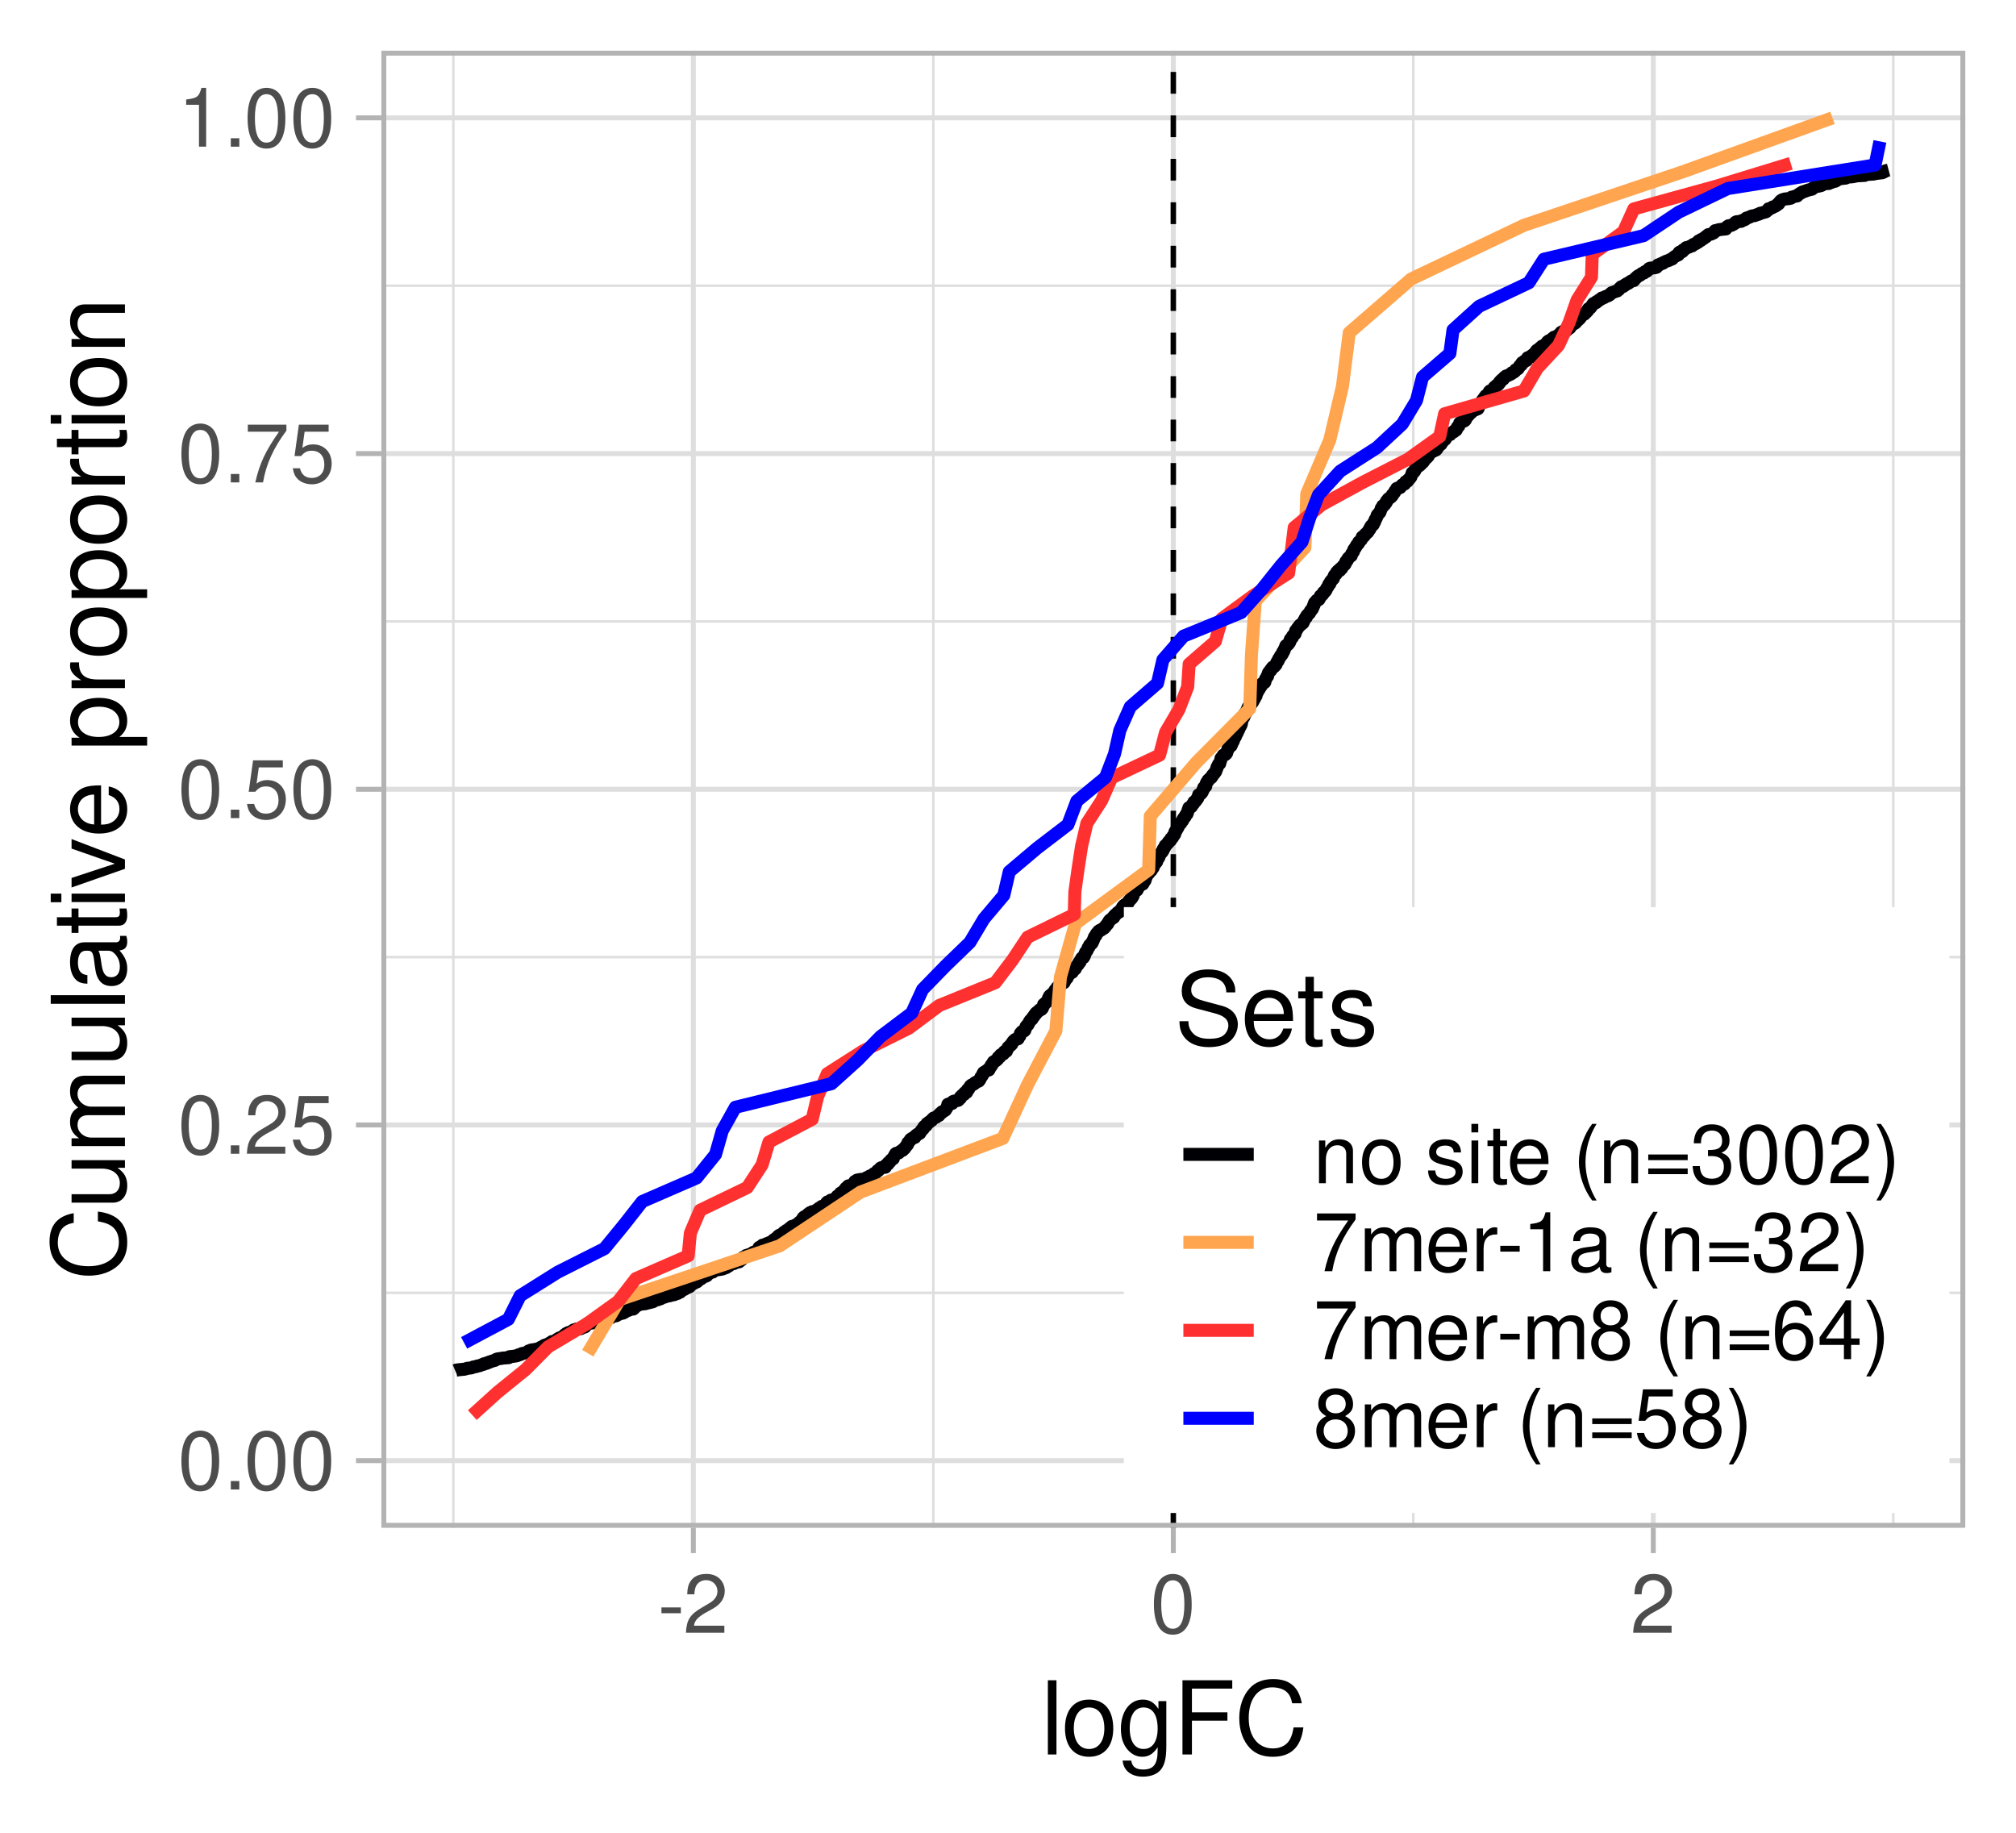 <?xml version="1.0" encoding="UTF-8"?>
<svg xmlns="http://www.w3.org/2000/svg" xmlns:xlink="http://www.w3.org/1999/xlink" width="396pt" height="360pt" viewBox="0 0 396 360" version="1.1">
<defs>
<g>
<symbol overflow="visible" id="glyph0-0">
<path style="stroke:none;" d=""/>
</symbol>
<symbol overflow="visible" id="glyph0-1">
<path style="stroke:none;" d="M 4.406 -11.562 C 3.344 -11.562 2.391 -11.094 1.797 -10.297 C 1.062 -9.281 0.688 -7.75 0.688 -5.594 C 0.688 -1.703 1.969 0.375 4.406 0.375 C 6.797 0.375 8.109 -1.703 8.109 -5.5 C 8.109 -7.75 7.766 -9.25 7.016 -10.297 C 6.422 -11.109 5.469 -11.562 4.406 -11.562 Z M 4.406 -10.312 C 5.922 -10.312 6.672 -8.766 6.672 -5.625 C 6.672 -2.344 5.938 -0.797 4.375 -0.797 C 2.875 -0.797 2.125 -2.406 2.125 -5.578 C 2.125 -8.766 2.875 -10.312 4.406 -10.312 Z M 4.406 -10.312 "/>
</symbol>
<symbol overflow="visible" id="glyph0-2">
<path style="stroke:none;" d="M 3.062 -1.656 L 1.391 -1.656 L 1.391 0 L 3.062 0 Z M 3.062 -1.656 "/>
</symbol>
<symbol overflow="visible" id="glyph0-3">
<path style="stroke:none;" d="M 8.094 -1.391 L 2.125 -1.391 C 2.266 -2.359 2.781 -2.953 4.172 -3.812 L 5.781 -4.703 C 7.359 -5.578 8.172 -6.766 8.172 -8.188 C 8.172 -9.156 7.797 -10.047 7.125 -10.672 C 6.453 -11.281 5.609 -11.562 4.547 -11.562 C 3.109 -11.562 2.031 -11.062 1.406 -10.062 C 1.016 -9.453 0.828 -8.734 0.797 -7.562 L 2.203 -7.562 C 2.25 -8.359 2.359 -8.812 2.547 -9.203 C 2.906 -9.906 3.641 -10.344 4.5 -10.344 C 5.781 -10.344 6.734 -9.406 6.734 -8.156 C 6.734 -7.234 6.203 -6.438 5.203 -5.859 L 3.734 -4.984 C 1.359 -3.625 0.672 -2.547 0.547 -0.016 L 8.094 -0.016 Z M 8.094 -1.391 "/>
</symbol>
<symbol overflow="visible" id="glyph0-4">
<path style="stroke:none;" d="M 7.609 -11.344 L 1.766 -11.344 L 0.906 -5.172 L 2.203 -5.172 C 2.859 -5.953 3.406 -6.219 4.297 -6.219 C 5.828 -6.219 6.766 -5.188 6.766 -3.5 C 6.766 -1.875 5.828 -0.875 4.281 -0.875 C 3.062 -0.875 2.297 -1.5 1.969 -2.781 L 0.562 -2.781 C 0.75 -1.859 0.906 -1.406 1.25 -0.984 C 1.891 -0.125 3.047 0.375 4.312 0.375 C 6.609 0.375 8.203 -1.297 8.203 -3.703 C 8.203 -5.938 6.719 -7.469 4.547 -7.469 C 3.75 -7.469 3.109 -7.266 2.453 -6.781 L 2.891 -9.953 L 7.609 -9.953 Z M 7.609 -11.344 "/>
</symbol>
<symbol overflow="visible" id="glyph0-5">
<path style="stroke:none;" d="M 8.312 -11.344 L 0.734 -11.344 L 0.734 -9.953 L 6.859 -9.953 C 4.156 -6.094 3.062 -3.734 2.203 0 L 3.719 0 C 4.344 -3.625 5.766 -6.75 8.312 -10.156 Z M 8.312 -11.344 "/>
</symbol>
<symbol overflow="visible" id="glyph0-6">
<path style="stroke:none;" d="M 4.141 -8.234 L 4.141 0 L 5.547 0 L 5.547 -11.562 L 4.625 -11.562 C 4.125 -9.797 3.812 -9.547 1.625 -9.266 L 1.625 -8.234 Z M 4.141 -8.234 "/>
</symbol>
<symbol overflow="visible" id="glyph0-7">
<path style="stroke:none;" d="M 4.547 -4.984 L 0.734 -4.984 L 0.734 -3.844 L 4.547 -3.844 Z M 4.547 -4.984 "/>
</symbol>
<symbol overflow="visible" id="glyph0-8">
<path style="stroke:none;" d="M 1.125 -8.391 L 1.125 0 L 2.469 0 L 2.469 -4.625 C 2.469 -6.344 3.359 -7.453 4.734 -7.453 C 5.797 -7.453 6.469 -6.812 6.469 -5.812 L 6.469 0 L 7.797 0 L 7.797 -6.344 C 7.797 -7.734 6.75 -8.625 5.141 -8.625 C 3.891 -8.625 3.094 -8.141 2.359 -6.969 L 2.359 -8.391 Z M 1.125 -8.391 "/>
</symbol>
<symbol overflow="visible" id="glyph0-9">
<path style="stroke:none;" d="M 4.359 -8.625 C 1.984 -8.625 0.578 -6.938 0.578 -4.125 C 0.578 -1.297 1.984 0.375 4.375 0.375 C 6.734 0.375 8.156 -1.312 8.156 -4.062 C 8.156 -6.969 6.781 -8.625 4.359 -8.625 Z M 4.375 -7.391 C 5.875 -7.391 6.766 -6.156 6.766 -4.078 C 6.766 -2.094 5.844 -0.859 4.375 -0.859 C 2.875 -0.859 1.969 -2.094 1.969 -4.125 C 1.969 -6.156 2.875 -7.391 4.375 -7.391 Z M 4.375 -7.391 "/>
</symbol>
<symbol overflow="visible" id="glyph0-10">
<path style="stroke:none;" d=""/>
</symbol>
<symbol overflow="visible" id="glyph0-11">
<path style="stroke:none;" d="M 7.016 -6.047 C 6.984 -7.703 5.906 -8.625 3.969 -8.625 C 2.016 -8.625 0.75 -7.609 0.75 -6.062 C 0.75 -4.75 1.422 -4.125 3.406 -3.641 L 4.656 -3.344 C 5.578 -3.125 5.953 -2.781 5.953 -2.188 C 5.953 -1.391 5.172 -0.859 4 -0.859 C 3.281 -0.859 2.672 -1.078 2.344 -1.422 C 2.125 -1.656 2.031 -1.906 1.953 -2.5 L 0.547 -2.5 C 0.609 -0.562 1.703 0.375 3.891 0.375 C 6 0.375 7.344 -0.672 7.344 -2.281 C 7.344 -3.531 6.641 -4.219 4.969 -4.625 L 3.703 -4.922 C 2.609 -5.188 2.141 -5.531 2.141 -6.125 C 2.141 -6.906 2.828 -7.391 3.922 -7.391 C 4.984 -7.391 5.562 -6.922 5.594 -6.047 Z M 7.016 -6.047 "/>
</symbol>
<symbol overflow="visible" id="glyph0-12">
<path style="stroke:none;" d="M 2.406 -8.391 L 1.078 -8.391 L 1.078 0 L 2.406 0 Z M 2.406 -11.656 L 1.062 -11.656 L 1.062 -9.984 L 2.406 -9.984 Z M 2.406 -11.656 "/>
</symbol>
<symbol overflow="visible" id="glyph0-13">
<path style="stroke:none;" d="M 4.062 -8.391 L 2.688 -8.391 L 2.688 -10.688 L 1.359 -10.688 L 1.359 -8.391 L 0.219 -8.391 L 0.219 -7.297 L 1.359 -7.297 L 1.359 -0.953 C 1.359 -0.094 1.938 0.375 2.969 0.375 C 3.328 0.375 3.609 0.344 4.062 0.25 L 4.062 -0.859 C 3.875 -0.812 3.703 -0.797 3.422 -0.797 C 2.844 -0.797 2.688 -0.953 2.688 -1.547 L 2.688 -7.297 L 4.062 -7.297 Z M 4.062 -8.391 "/>
</symbol>
<symbol overflow="visible" id="glyph0-14">
<path style="stroke:none;" d="M 8.203 -3.75 C 8.203 -5.031 8.109 -5.797 7.875 -6.422 C 7.328 -7.797 6.047 -8.625 4.484 -8.625 C 2.141 -8.625 0.641 -6.844 0.641 -4.078 C 0.641 -1.312 2.078 0.375 4.453 0.375 C 6.375 0.375 7.703 -0.719 8.031 -2.547 L 6.688 -2.547 C 6.312 -1.438 5.562 -0.859 4.5 -0.859 C 3.641 -0.859 2.922 -1.25 2.484 -1.953 C 2.156 -2.438 2.047 -2.906 2.031 -3.75 Z M 2.062 -4.828 C 2.172 -6.391 3.125 -7.391 4.469 -7.391 C 5.828 -7.391 6.766 -6.344 6.766 -4.828 Z M 2.062 -4.828 "/>
</symbol>
<symbol overflow="visible" id="glyph0-15">
<path style="stroke:none;" d="M 3.781 -11.656 C 2.172 -9.562 1.172 -6.656 1.172 -4.141 C 1.172 -1.609 2.172 1.297 3.781 3.391 L 4.656 3.391 C 3.25 1.109 2.469 -1.578 2.469 -4.141 C 2.469 -6.688 3.25 -9.391 4.656 -11.656 Z M 3.781 -11.656 "/>
</symbol>
<symbol overflow="visible" id="glyph0-16">
<path style="stroke:none;" d="M 8.547 -5.641 L 0.797 -5.641 L 0.797 -4.531 L 8.547 -4.531 Z M 8.547 -2.891 L 0.797 -2.891 L 0.797 -1.781 L 8.547 -1.781 Z M 8.547 -2.891 "/>
</symbol>
<symbol overflow="visible" id="glyph0-17">
<path style="stroke:none;" d="M 3.531 -5.328 L 4.297 -5.328 C 5.844 -5.328 6.656 -4.609 6.656 -3.219 C 6.656 -1.766 5.781 -0.875 4.312 -0.875 C 2.766 -0.875 2.016 -1.656 1.922 -3.359 L 0.516 -3.359 C 0.578 -2.438 0.734 -1.828 1.016 -1.312 C 1.594 -0.188 2.703 0.375 4.25 0.375 C 6.594 0.375 8.094 -1.047 8.094 -3.234 C 8.094 -4.703 7.531 -5.5 6.172 -5.984 C 7.234 -6.422 7.766 -7.219 7.766 -8.391 C 7.766 -10.375 6.469 -11.562 4.297 -11.562 C 2.016 -11.562 0.797 -10.281 0.75 -7.844 L 2.156 -7.844 C 2.172 -8.547 2.234 -8.938 2.422 -9.297 C 2.734 -9.953 3.438 -10.344 4.312 -10.344 C 5.562 -10.344 6.312 -9.578 6.312 -8.344 C 6.312 -7.516 6.031 -7.031 5.406 -6.75 C 5.031 -6.594 4.516 -6.531 3.531 -6.516 Z M 3.531 -5.328 "/>
</symbol>
<symbol overflow="visible" id="glyph0-18">
<path style="stroke:none;" d="M 1.484 3.391 C 3.094 1.297 4.094 -1.609 4.094 -4.125 C 4.094 -6.656 3.094 -9.562 1.484 -11.656 L 0.609 -11.656 C 2.016 -9.375 2.797 -6.688 2.797 -4.125 C 2.797 -1.578 2.016 1.125 0.609 3.391 Z M 1.484 3.391 "/>
</symbol>
<symbol overflow="visible" id="glyph0-19">
<path style="stroke:none;" d="M 1.125 -8.391 L 1.125 0 L 2.469 0 L 2.469 -5.266 C 2.469 -6.484 3.344 -7.453 4.438 -7.453 C 5.422 -7.453 5.984 -6.844 5.984 -5.781 L 5.984 0 L 7.328 0 L 7.328 -5.266 C 7.328 -6.484 8.203 -7.453 9.297 -7.453 C 10.266 -7.453 10.844 -6.828 10.844 -5.781 L 10.844 0 L 12.188 0 L 12.188 -6.281 C 12.188 -7.797 11.328 -8.625 9.766 -8.625 C 8.641 -8.625 7.969 -8.281 7.188 -7.344 C 6.688 -8.234 6.016 -8.625 4.922 -8.625 C 3.812 -8.625 3.062 -8.203 2.359 -7.203 L 2.359 -8.391 Z M 1.125 -8.391 "/>
</symbol>
<symbol overflow="visible" id="glyph0-20">
<path style="stroke:none;" d="M 1.109 -8.391 L 1.109 0 L 2.453 0 L 2.453 -4.359 C 2.469 -6.375 3.297 -7.266 5.141 -7.219 L 5.141 -8.578 C 4.906 -8.609 4.781 -8.625 4.625 -8.625 C 3.766 -8.625 3.109 -8.109 2.344 -6.859 L 2.344 -8.391 Z M 1.109 -8.391 "/>
</symbol>
<symbol overflow="visible" id="glyph0-21">
<path style="stroke:none;" d="M 8.562 -0.781 C 8.422 -0.75 8.359 -0.75 8.266 -0.75 C 7.812 -0.75 7.547 -0.984 7.547 -1.406 L 7.547 -6.344 C 7.547 -7.828 6.469 -8.625 4.406 -8.625 C 3.172 -8.625 2.188 -8.266 1.609 -7.641 C 1.234 -7.219 1.078 -6.734 1.047 -5.906 L 2.391 -5.906 C 2.5 -6.922 3.109 -7.391 4.359 -7.391 C 5.562 -7.391 6.219 -6.938 6.219 -6.141 L 6.219 -5.797 C 6.203 -5.219 5.922 -5.016 4.828 -4.859 C 2.938 -4.625 2.656 -4.562 2.141 -4.359 C 1.172 -3.938 0.672 -3.203 0.672 -2.109 C 0.672 -0.594 1.734 0.375 3.422 0.375 C 4.484 0.375 5.328 0 6.266 -0.859 C 6.375 0 6.781 0.375 7.641 0.375 C 7.938 0.375 8.109 0.344 8.562 0.219 Z M 6.219 -2.641 C 6.219 -2.188 6.094 -1.922 5.703 -1.547 C 5.156 -1.062 4.5 -0.797 3.719 -0.797 C 2.672 -0.797 2.062 -1.297 2.062 -2.141 C 2.062 -3.031 2.641 -3.469 4.078 -3.688 C 5.5 -3.875 5.781 -3.938 6.219 -4.141 Z M 6.219 -2.641 "/>
</symbol>
<symbol overflow="visible" id="glyph0-22">
<path style="stroke:none;" d="M 6.25 -6.094 C 7.438 -6.812 7.812 -7.391 7.812 -8.484 C 7.812 -10.297 6.422 -11.562 4.406 -11.562 C 2.406 -11.562 0.984 -10.297 0.984 -8.5 C 0.984 -7.391 1.359 -6.828 2.531 -6.094 C 1.234 -5.438 0.594 -4.5 0.594 -3.219 C 0.594 -1.109 2.141 0.375 4.406 0.375 C 6.641 0.375 8.203 -1.109 8.203 -3.219 C 8.203 -4.5 7.562 -5.438 6.25 -6.094 Z M 4.406 -10.312 C 5.594 -10.312 6.375 -9.594 6.375 -8.453 C 6.375 -7.359 5.578 -6.641 4.406 -6.641 C 3.203 -6.641 2.438 -7.359 2.438 -8.484 C 2.438 -9.594 3.203 -10.312 4.406 -10.312 Z M 4.406 -5.453 C 5.812 -5.453 6.766 -4.531 6.766 -3.188 C 6.766 -1.797 5.828 -0.875 4.375 -0.875 C 2.984 -0.875 2.031 -1.828 2.031 -3.172 C 2.031 -4.547 2.969 -5.453 4.406 -5.453 Z M 4.406 -5.453 "/>
</symbol>
<symbol overflow="visible" id="glyph0-23">
<path style="stroke:none;" d="M 7.969 -8.562 C 7.703 -10.453 6.484 -11.562 4.75 -11.562 C 3.5 -11.562 2.391 -10.953 1.719 -9.922 C 0.984 -8.781 0.688 -7.375 0.688 -5.281 C 0.688 -3.328 0.953 -2.094 1.641 -1.078 C 2.25 -0.125 3.25 0.375 4.5 0.375 C 6.656 0.375 8.203 -1.25 8.203 -3.5 C 8.203 -5.625 6.766 -7.141 4.734 -7.141 C 3.609 -7.141 2.734 -6.719 2.125 -5.875 C 2.141 -8.734 3.047 -10.312 4.656 -10.312 C 5.641 -10.312 6.344 -9.688 6.562 -8.562 Z M 4.562 -5.891 C 5.922 -5.891 6.766 -4.922 6.766 -3.391 C 6.766 -1.938 5.812 -0.875 4.516 -0.875 C 3.203 -0.875 2.203 -1.984 2.203 -3.453 C 2.203 -4.891 3.172 -5.891 4.562 -5.891 Z M 4.562 -5.891 "/>
</symbol>
<symbol overflow="visible" id="glyph0-24">
<path style="stroke:none;" d="M 5.234 -2.797 L 5.234 0 L 6.641 0 L 6.641 -2.797 L 8.312 -2.797 L 8.312 -4.062 L 6.641 -4.062 L 6.641 -11.562 L 5.594 -11.562 L 0.453 -4.281 L 0.453 -2.797 Z M 5.234 -4.062 L 1.688 -4.062 L 5.234 -9.172 Z M 5.234 -4.062 "/>
</symbol>
<symbol overflow="visible" id="glyph1-0">
<path style="stroke:none;" d=""/>
</symbol>
<symbol overflow="visible" id="glyph1-1">
<path style="stroke:none;" d="M 3.047 -14.578 L 1.359 -14.578 L 1.359 0 L 3.047 0 Z M 3.047 -14.578 "/>
</symbol>
<symbol overflow="visible" id="glyph1-2">
<path style="stroke:none;" d="M 5.438 -10.781 C 2.484 -10.781 0.719 -8.688 0.719 -5.156 C 0.719 -1.625 2.484 0.453 5.453 0.453 C 8.422 0.453 10.203 -1.641 10.203 -5.078 C 10.203 -8.719 8.484 -10.781 5.438 -10.781 Z M 5.453 -9.234 C 7.344 -9.234 8.453 -7.703 8.453 -5.094 C 8.453 -2.625 7.297 -1.078 5.453 -1.078 C 3.594 -1.078 2.453 -2.625 2.453 -5.156 C 2.453 -7.703 3.594 -9.234 5.453 -9.234 Z M 5.453 -9.234 "/>
</symbol>
<symbol overflow="visible" id="glyph1-3">
<path style="stroke:none;" d="M 8.078 -10.484 L 8.078 -8.953 C 7.234 -10.219 6.312 -10.781 5 -10.781 C 2.453 -10.781 0.703 -8.422 0.703 -5.062 C 0.703 -3.297 1.125 -2.016 2.016 -0.953 C 2.797 -0.047 3.797 0.453 4.875 0.453 C 6.141 0.453 7.047 -0.094 7.922 -1.422 L 7.922 -0.875 C 7.922 1.922 7.141 2.953 5.062 2.953 C 3.641 2.953 2.906 2.406 2.734 1.203 L 1.047 1.203 C 1.203 3.141 2.734 4.359 5.016 4.359 C 6.562 4.359 7.844 3.859 8.516 3.016 C 9.312 2.047 9.625 0.734 9.625 -1.719 L 9.625 -10.484 Z M 5.156 -9.234 C 6.922 -9.234 7.922 -7.766 7.922 -5.094 C 7.922 -2.562 6.906 -1.078 5.156 -1.078 C 3.438 -1.078 2.438 -2.578 2.438 -5.156 C 2.438 -7.719 3.438 -9.234 5.156 -9.234 Z M 5.156 -9.234 "/>
</symbol>
<symbol overflow="visible" id="glyph1-4">
<path style="stroke:none;" d="M 3.656 -6.641 L 10.625 -6.641 L 10.625 -8.281 L 3.656 -8.281 L 3.656 -12.938 L 11.578 -12.938 L 11.578 -14.578 L 1.797 -14.578 L 1.797 0 L 3.656 0 Z M 3.656 -6.641 "/>
</symbol>
<symbol overflow="visible" id="glyph1-5">
<path style="stroke:none;" d="M 13.234 -10.062 C 12.656 -13.266 10.812 -14.812 7.625 -14.812 C 5.656 -14.812 4.078 -14.203 3 -13 C 1.688 -11.562 0.953 -9.484 0.953 -7.125 C 0.953 -4.719 1.703 -2.656 3.062 -1.234 C 4.203 -0.078 5.641 0.453 7.547 0.453 C 11.094 0.453 13.094 -1.453 13.547 -5.312 L 11.625 -5.312 C 11.453 -4.312 11.266 -3.641 10.953 -3.062 C 10.359 -1.859 9.125 -1.188 7.562 -1.188 C 4.656 -1.188 2.812 -3.5 2.812 -7.141 C 2.812 -10.875 4.562 -13.188 7.406 -13.188 C 8.578 -13.188 9.688 -12.844 10.281 -12.266 C 10.812 -11.766 11.125 -11.156 11.344 -10.062 Z M 13.234 -10.062 "/>
</symbol>
<symbol overflow="visible" id="glyph1-6">
<path style="stroke:none;" d="M 11.922 -10.297 C 11.922 -11.297 11.859 -11.578 11.547 -12.266 C 10.734 -13.938 9.047 -14.812 6.578 -14.812 C 3.375 -14.812 1.406 -13.188 1.406 -10.547 C 1.406 -8.766 2.344 -7.641 4.266 -7.141 L 7.875 -6.188 C 9.734 -5.703 10.562 -4.953 10.562 -3.812 C 10.562 -3.047 10.141 -2.234 9.516 -1.797 C 8.938 -1.375 8.016 -1.188 6.844 -1.188 C 5.234 -1.188 4.188 -1.562 3.484 -2.406 C 2.938 -3.047 2.703 -3.734 2.719 -4.641 L 0.953 -4.641 C 0.984 -3.297 1.234 -2.422 1.812 -1.625 C 2.812 -0.234 4.5 0.453 6.719 0.453 C 8.453 0.453 9.875 0.062 10.812 -0.656 C 11.797 -1.438 12.422 -2.734 12.422 -4 C 12.422 -5.797 11.297 -7.125 9.312 -7.656 L 5.656 -8.641 C 3.906 -9.125 3.266 -9.688 3.266 -10.797 C 3.266 -12.281 4.562 -13.266 6.516 -13.266 C 8.844 -13.266 10.141 -12.219 10.156 -10.297 Z M 11.922 -10.297 "/>
</symbol>
<symbol overflow="visible" id="glyph1-7">
<path style="stroke:none;" d="M 10.266 -4.688 C 10.266 -6.281 10.141 -7.234 9.844 -8.016 C 9.156 -9.734 7.562 -10.781 5.594 -10.781 C 2.688 -10.781 0.797 -8.562 0.797 -5.094 C 0.797 -1.641 2.594 0.453 5.562 0.453 C 7.953 0.453 9.625 -0.906 10.047 -3.188 L 8.359 -3.188 C 7.906 -1.797 6.953 -1.078 5.625 -1.078 C 4.562 -1.078 3.656 -1.562 3.094 -2.438 C 2.703 -3.047 2.562 -3.641 2.547 -4.688 Z M 2.578 -6.047 C 2.719 -7.984 3.906 -9.234 5.578 -9.234 C 7.281 -9.234 8.453 -7.922 8.453 -6.047 Z M 2.578 -6.047 "/>
</symbol>
<symbol overflow="visible" id="glyph1-8">
<path style="stroke:none;" d="M 5.078 -10.484 L 3.359 -10.484 L 3.359 -13.359 L 1.703 -13.359 L 1.703 -10.484 L 0.281 -10.484 L 0.281 -9.125 L 1.703 -9.125 L 1.703 -1.203 C 1.703 -0.125 2.422 0.453 3.719 0.453 C 4.156 0.453 4.516 0.422 5.078 0.312 L 5.078 -1.078 C 4.844 -1.016 4.625 -1 4.281 -1 C 3.562 -1 3.359 -1.203 3.359 -1.938 L 3.359 -9.125 L 5.078 -9.125 Z M 5.078 -10.484 "/>
</symbol>
<symbol overflow="visible" id="glyph1-9">
<path style="stroke:none;" d="M 8.766 -7.562 C 8.734 -9.625 7.375 -10.781 4.953 -10.781 C 2.516 -10.781 0.938 -9.516 0.938 -7.578 C 0.938 -5.938 1.781 -5.156 4.266 -4.562 L 5.812 -4.188 C 6.984 -3.906 7.438 -3.484 7.438 -2.734 C 7.438 -1.734 6.453 -1.078 5 -1.078 C 4.094 -1.078 3.344 -1.344 2.922 -1.781 C 2.656 -2.078 2.547 -2.375 2.438 -3.125 L 0.688 -3.125 C 0.766 -0.703 2.125 0.453 4.859 0.453 C 7.5 0.453 9.188 -0.844 9.188 -2.859 C 9.188 -4.422 8.297 -5.281 6.219 -5.781 L 4.625 -6.156 C 3.266 -6.484 2.688 -6.922 2.688 -7.656 C 2.688 -8.641 3.547 -9.234 4.906 -9.234 C 6.234 -9.234 6.953 -8.656 7 -7.562 Z M 8.766 -7.562 "/>
</symbol>
<symbol overflow="visible" id="glyph2-0">
<path style="stroke:none;" d=""/>
</symbol>
<symbol overflow="visible" id="glyph2-1">
<path style="stroke:none;" d="M -10.062 -13.234 C -13.266 -12.656 -14.812 -10.812 -14.812 -7.625 C -14.812 -5.656 -14.203 -4.078 -13 -3 C -11.562 -1.688 -9.484 -0.953 -7.125 -0.953 C -4.719 -0.953 -2.656 -1.703 -1.234 -3.062 C -0.078 -4.203 0.453 -5.641 0.453 -7.547 C 0.453 -11.094 -1.453 -13.094 -5.312 -13.547 L -5.312 -11.625 C -4.312 -11.453 -3.641 -11.266 -3.062 -10.953 C -1.859 -10.359 -1.188 -9.125 -1.188 -7.562 C -1.188 -4.656 -3.5 -2.812 -7.141 -2.812 C -10.875 -2.812 -13.188 -4.562 -13.188 -7.406 C -13.188 -8.578 -12.844 -9.688 -12.266 -10.281 C -11.766 -10.812 -11.156 -11.125 -10.062 -11.344 Z M -10.062 -13.234 "/>
</symbol>
<symbol overflow="visible" id="glyph2-2">
<path style="stroke:none;" d="M 0 -9.641 L -10.484 -9.641 L -10.484 -7.984 L -4.547 -7.984 C -2.406 -7.984 -1 -6.859 -1 -5.125 C -1 -3.797 -1.797 -2.953 -3.062 -2.953 L -10.484 -2.953 L -10.484 -1.297 L -2.406 -1.297 C -0.656 -1.297 0.453 -2.594 0.453 -4.641 C 0.453 -6.188 -0.078 -7.156 -1.453 -8.141 L 0 -8.141 Z M 0 -9.641 "/>
</symbol>
<symbol overflow="visible" id="glyph2-3">
<path style="stroke:none;" d="M -10.484 -1.406 L 0 -1.406 L 0 -3.078 L -6.578 -3.078 C -8.094 -3.078 -9.312 -4.188 -9.312 -5.547 C -9.312 -6.781 -8.562 -7.484 -7.219 -7.484 L 0 -7.484 L 0 -9.156 L -6.578 -9.156 C -8.094 -9.156 -9.312 -10.266 -9.312 -11.625 C -9.312 -12.844 -8.547 -13.562 -7.219 -13.562 L 0 -13.562 L 0 -15.234 L -7.859 -15.234 C -9.734 -15.234 -10.781 -14.156 -10.781 -12.203 C -10.781 -10.797 -10.359 -9.953 -9.188 -8.984 C -10.297 -8.359 -10.781 -7.516 -10.781 -6.156 C -10.781 -4.766 -10.266 -3.812 -9 -2.938 L -10.484 -2.938 Z M -10.484 -1.406 "/>
</symbol>
<symbol overflow="visible" id="glyph2-4">
<path style="stroke:none;" d="M -14.578 -3.047 L -14.578 -1.359 L 0 -1.359 L 0 -3.047 Z M -14.578 -3.047 "/>
</symbol>
<symbol overflow="visible" id="glyph2-5">
<path style="stroke:none;" d="M -0.984 -10.703 C -0.938 -10.516 -0.938 -10.438 -0.938 -10.344 C -0.938 -9.766 -1.234 -9.438 -1.766 -9.438 L -7.922 -9.438 C -9.781 -9.438 -10.781 -8.078 -10.781 -5.5 C -10.781 -3.953 -10.344 -2.734 -9.562 -2.016 C -9.016 -1.547 -8.422 -1.344 -7.375 -1.297 L -7.375 -2.984 C -8.656 -3.125 -9.234 -3.875 -9.234 -5.438 C -9.234 -6.953 -8.688 -7.781 -7.688 -7.781 L -7.234 -7.781 C -6.516 -7.766 -6.266 -7.406 -6.078 -6.047 C -5.781 -3.688 -5.703 -3.312 -5.438 -2.688 C -4.922 -1.453 -4 -0.844 -2.641 -0.844 C -0.734 -0.844 0.453 -2.156 0.453 -4.281 C 0.453 -5.594 0 -6.656 -1.078 -7.844 C 0 -7.953 0.453 -8.484 0.453 -9.562 C 0.453 -9.922 0.422 -10.141 0.281 -10.703 Z M -3.297 -7.781 C -2.734 -7.781 -2.406 -7.625 -1.938 -7.125 C -1.312 -6.438 -1 -5.625 -1 -4.641 C -1 -3.344 -1.625 -2.578 -2.688 -2.578 C -3.781 -2.578 -4.344 -3.297 -4.594 -5.094 C -4.844 -6.875 -4.922 -7.219 -5.188 -7.781 Z M -3.297 -7.781 "/>
</symbol>
<symbol overflow="visible" id="glyph2-6">
<path style="stroke:none;" d="M -10.484 -5.078 L -10.484 -3.359 L -13.359 -3.359 L -13.359 -1.703 L -10.484 -1.703 L -10.484 -0.281 L -9.125 -0.281 L -9.125 -1.703 L -1.203 -1.703 C -0.125 -1.703 0.453 -2.422 0.453 -3.719 C 0.453 -4.156 0.422 -4.516 0.312 -5.078 L -1.078 -5.078 C -1.016 -4.844 -1 -4.625 -1 -4.281 C -1 -3.562 -1.203 -3.359 -1.938 -3.359 L -9.125 -3.359 L -9.125 -5.078 Z M -10.484 -5.078 "/>
</symbol>
<symbol overflow="visible" id="glyph2-7">
<path style="stroke:none;" d="M -10.484 -3 L -10.484 -1.344 L 0 -1.344 L 0 -3 Z M -14.578 -3 L -14.578 -1.312 L -12.484 -1.312 L -12.484 -3 Z M -14.578 -3 "/>
</symbol>
<symbol overflow="visible" id="glyph2-8">
<path style="stroke:none;" d="M 0 -5.703 L -10.484 -9.719 L -10.484 -7.844 L -1.984 -4.875 L -10.484 -2.078 L -10.484 -0.203 L 0 -3.875 Z M 0 -5.703 "/>
</symbol>
<symbol overflow="visible" id="glyph2-9">
<path style="stroke:none;" d="M -4.688 -10.266 C -6.281 -10.266 -7.234 -10.141 -8.016 -9.844 C -9.734 -9.156 -10.781 -7.562 -10.781 -5.594 C -10.781 -2.688 -8.562 -0.797 -5.094 -0.797 C -1.641 -0.797 0.453 -2.594 0.453 -5.562 C 0.453 -7.953 -0.906 -9.625 -3.188 -10.047 L -3.188 -8.359 C -1.797 -7.906 -1.078 -6.953 -1.078 -5.625 C -1.078 -4.562 -1.562 -3.656 -2.438 -3.094 C -3.047 -2.703 -3.641 -2.562 -4.688 -2.547 Z M -6.047 -2.578 C -7.984 -2.719 -9.234 -3.906 -9.234 -5.578 C -9.234 -7.281 -7.922 -8.453 -6.047 -8.453 Z M -6.047 -2.578 "/>
</symbol>
<symbol overflow="visible" id="glyph2-10">
<path style="stroke:none;" d=""/>
</symbol>
<symbol overflow="visible" id="glyph2-11">
<path style="stroke:none;" d="M 4.359 -1.078 L 4.359 -2.766 L -1.094 -2.766 C -0.016 -3.641 0.453 -4.625 0.453 -5.984 C 0.453 -8.703 -1.719 -10.453 -5.062 -10.453 C -8.578 -10.453 -10.781 -8.734 -10.781 -5.953 C -10.781 -4.547 -10.141 -3.406 -8.906 -2.625 L -10.484 -2.625 L -10.484 -1.078 Z M -9.219 -5.688 C -9.219 -7.516 -7.594 -8.719 -5.094 -8.719 C -2.719 -8.719 -1.094 -7.5 -1.094 -5.688 C -1.094 -3.906 -2.703 -2.766 -5.156 -2.766 C -7.625 -2.766 -9.219 -3.906 -9.219 -5.688 Z M -9.219 -5.688 "/>
</symbol>
<symbol overflow="visible" id="glyph2-12">
<path style="stroke:none;" d="M -10.484 -1.375 L 0 -1.375 L 0 -3.062 L -5.438 -3.062 C -7.953 -3.078 -9.078 -4.125 -9.016 -6.422 L -10.719 -6.422 C -10.766 -6.141 -10.781 -5.984 -10.781 -5.781 C -10.781 -4.703 -10.141 -3.875 -8.578 -2.922 L -10.484 -2.922 Z M -10.484 -1.375 "/>
</symbol>
<symbol overflow="visible" id="glyph2-13">
<path style="stroke:none;" d="M -10.781 -5.438 C -10.781 -2.484 -8.688 -0.719 -5.156 -0.719 C -1.625 -0.719 0.453 -2.484 0.453 -5.453 C 0.453 -8.422 -1.641 -10.203 -5.078 -10.203 C -8.719 -10.203 -10.781 -8.484 -10.781 -5.438 Z M -9.234 -5.453 C -9.234 -7.344 -7.703 -8.453 -5.094 -8.453 C -2.625 -8.453 -1.078 -7.297 -1.078 -5.453 C -1.078 -3.594 -2.625 -2.453 -5.156 -2.453 C -7.703 -2.453 -9.234 -3.594 -9.234 -5.453 Z M -9.234 -5.453 "/>
</symbol>
<symbol overflow="visible" id="glyph2-14">
<path style="stroke:none;" d="M -10.484 -1.406 L 0 -1.406 L 0 -3.078 L -5.781 -3.078 C -7.922 -3.078 -9.312 -4.203 -9.312 -5.922 C -9.312 -7.234 -8.516 -8.078 -7.266 -8.078 L 0 -8.078 L 0 -9.734 L -7.922 -9.734 C -9.656 -9.734 -10.781 -8.438 -10.781 -6.422 C -10.781 -4.859 -10.188 -3.859 -8.719 -2.938 L -10.484 -2.938 Z M -10.484 -1.406 "/>
</symbol>
</g>
<clipPath id="clip1">
  <path d="M 74.91 9.961 L 386.039 9.961 L 386.039 300.09 L 74.91 300.09 Z M 74.91 9.961 "/>
</clipPath>
<clipPath id="clip2">
  <path d="M 74.91 253 L 386.039 253 L 386.039 255 L 74.91 255 Z M 74.91 253 "/>
</clipPath>
<clipPath id="clip3">
  <path d="M 74.91 187 L 386.039 187 L 386.039 189 L 74.91 189 Z M 74.91 187 "/>
</clipPath>
<clipPath id="clip4">
  <path d="M 74.91 121 L 386.039 121 L 386.039 123 L 74.91 123 Z M 74.91 121 "/>
</clipPath>
<clipPath id="clip5">
  <path d="M 74.91 55 L 386.039 55 L 386.039 57 L 74.91 57 Z M 74.91 55 "/>
</clipPath>
<clipPath id="clip6">
  <path d="M 88 9.961 L 90 9.961 L 90 300.09 L 88 300.09 Z M 88 9.961 "/>
</clipPath>
<clipPath id="clip7">
  <path d="M 183 9.961 L 184 9.961 L 184 300.09 L 183 300.09 Z M 183 9.961 "/>
</clipPath>
<clipPath id="clip8">
  <path d="M 277 9.961 L 278 9.961 L 278 300.09 L 277 300.09 Z M 277 9.961 "/>
</clipPath>
<clipPath id="clip9">
  <path d="M 371 9.961 L 373 9.961 L 373 300.09 L 371 300.09 Z M 371 9.961 "/>
</clipPath>
<clipPath id="clip10">
  <path d="M 74.91 286 L 386.039 286 L 386.039 288 L 74.91 288 Z M 74.91 286 "/>
</clipPath>
<clipPath id="clip11">
  <path d="M 74.91 220 L 386.039 220 L 386.039 222 L 74.91 222 Z M 74.91 220 "/>
</clipPath>
<clipPath id="clip12">
  <path d="M 74.91 154 L 386.039 154 L 386.039 156 L 74.91 156 Z M 74.91 154 "/>
</clipPath>
<clipPath id="clip13">
  <path d="M 74.91 88 L 386.039 88 L 386.039 90 L 74.91 90 Z M 74.91 88 "/>
</clipPath>
<clipPath id="clip14">
  <path d="M 74.91 22 L 386.039 22 L 386.039 24 L 74.91 24 Z M 74.91 22 "/>
</clipPath>
<clipPath id="clip15">
  <path d="M 135 9.961 L 137 9.961 L 137 300.09 L 135 300.09 Z M 135 9.961 "/>
</clipPath>
<clipPath id="clip16">
  <path d="M 229 9.961 L 231 9.961 L 231 300.09 L 229 300.09 Z M 229 9.961 "/>
</clipPath>
<clipPath id="clip17">
  <path d="M 324 9.961 L 326 9.961 L 326 300.09 L 324 300.09 Z M 324 9.961 "/>
</clipPath>
<clipPath id="clip18">
  <path d="M 229 9.961 L 232 9.961 L 232 300.09 L 229 300.09 Z M 229 9.961 "/>
</clipPath>
<clipPath id="clip19">
  <path d="M 74.91 9.961 L 386.039 9.961 L 386.039 300.09 L 74.91 300.09 Z M 74.91 9.961 "/>
</clipPath>
</defs>
<g id="surface8330">
<rect x="0" y="0" width="396" height="360" style="fill:rgb(100%,100%,100%);fill-opacity:1;stroke:none;"/>
<rect x="0" y="0" width="396" height="360" style="fill:rgb(100%,100%,100%);fill-opacity:1;stroke:none;"/>
<path style="fill:none;stroke-width:1.94;stroke-linecap:round;stroke-linejoin:round;stroke:rgb(100%,100%,100%);stroke-opacity:1;stroke-miterlimit:10;" d="M 0 360 L 396 360 L 396 0 L 0 0 Z M 0 360 "/>
<g clip-path="url(#clip1)" clip-rule="nonzero">
<path style=" stroke:none;fill-rule:nonzero;fill:rgb(100%,100%,100%);fill-opacity:1;" d="M 74.91 300.09 L 386.039 300.09 L 386.039 9.961 L 74.91 9.961 Z M 74.91 300.09 "/>
</g>
<g clip-path="url(#clip2)" clip-rule="nonzero">
<path style="fill:none;stroke-width:0.485;stroke-linecap:butt;stroke-linejoin:round;stroke:rgb(87.059%,87.059%,87.059%);stroke-opacity:1;stroke-miterlimit:10;" d="M 74.91 253.934 L 386.039 253.934 "/>
</g>
<g clip-path="url(#clip3)" clip-rule="nonzero">
<path style="fill:none;stroke-width:0.485;stroke-linecap:butt;stroke-linejoin:round;stroke:rgb(87.059%,87.059%,87.059%);stroke-opacity:1;stroke-miterlimit:10;" d="M 74.91 187.996 L 386.039 187.996 "/>
</g>
<g clip-path="url(#clip4)" clip-rule="nonzero">
<path style="fill:none;stroke-width:0.485;stroke-linecap:butt;stroke-linejoin:round;stroke:rgb(87.059%,87.059%,87.059%);stroke-opacity:1;stroke-miterlimit:10;" d="M 74.91 122.059 L 386.039 122.059 "/>
</g>
<g clip-path="url(#clip5)" clip-rule="nonzero">
<path style="fill:none;stroke-width:0.485;stroke-linecap:butt;stroke-linejoin:round;stroke:rgb(87.059%,87.059%,87.059%);stroke-opacity:1;stroke-miterlimit:10;" d="M 74.91 56.121 L 386.039 56.121 "/>
</g>
<g clip-path="url(#clip6)" clip-rule="nonzero">
<path style="fill:none;stroke-width:0.485;stroke-linecap:butt;stroke-linejoin:round;stroke:rgb(87.059%,87.059%,87.059%);stroke-opacity:1;stroke-miterlimit:10;" d="M 89.051 300.09 L 89.051 9.961 "/>
</g>
<g clip-path="url(#clip7)" clip-rule="nonzero">
<path style="fill:none;stroke-width:0.485;stroke-linecap:butt;stroke-linejoin:round;stroke:rgb(87.059%,87.059%,87.059%);stroke-opacity:1;stroke-miterlimit:10;" d="M 183.332 300.09 L 183.332 9.961 "/>
</g>
<g clip-path="url(#clip8)" clip-rule="nonzero">
<path style="fill:none;stroke-width:0.485;stroke-linecap:butt;stroke-linejoin:round;stroke:rgb(87.059%,87.059%,87.059%);stroke-opacity:1;stroke-miterlimit:10;" d="M 277.613 300.09 L 277.613 9.961 "/>
</g>
<g clip-path="url(#clip9)" clip-rule="nonzero">
<path style="fill:none;stroke-width:0.485;stroke-linecap:butt;stroke-linejoin:round;stroke:rgb(87.059%,87.059%,87.059%);stroke-opacity:1;stroke-miterlimit:10;" d="M 371.895 300.09 L 371.895 9.961 "/>
</g>
<g clip-path="url(#clip10)" clip-rule="nonzero">
<path style="fill:none;stroke-width:0.97;stroke-linecap:butt;stroke-linejoin:round;stroke:rgb(87.059%,87.059%,87.059%);stroke-opacity:1;stroke-miterlimit:10;" d="M 74.91 286.902 L 386.039 286.902 "/>
</g>
<g clip-path="url(#clip11)" clip-rule="nonzero">
<path style="fill:none;stroke-width:0.97;stroke-linecap:butt;stroke-linejoin:round;stroke:rgb(87.059%,87.059%,87.059%);stroke-opacity:1;stroke-miterlimit:10;" d="M 74.91 220.965 L 386.039 220.965 "/>
</g>
<g clip-path="url(#clip12)" clip-rule="nonzero">
<path style="fill:none;stroke-width:0.97;stroke-linecap:butt;stroke-linejoin:round;stroke:rgb(87.059%,87.059%,87.059%);stroke-opacity:1;stroke-miterlimit:10;" d="M 74.91 155.027 L 386.039 155.027 "/>
</g>
<g clip-path="url(#clip13)" clip-rule="nonzero">
<path style="fill:none;stroke-width:0.97;stroke-linecap:butt;stroke-linejoin:round;stroke:rgb(87.059%,87.059%,87.059%);stroke-opacity:1;stroke-miterlimit:10;" d="M 74.91 89.09 L 386.039 89.09 "/>
</g>
<g clip-path="url(#clip14)" clip-rule="nonzero">
<path style="fill:none;stroke-width:0.97;stroke-linecap:butt;stroke-linejoin:round;stroke:rgb(87.059%,87.059%,87.059%);stroke-opacity:1;stroke-miterlimit:10;" d="M 74.91 23.148 L 386.039 23.148 "/>
</g>
<g clip-path="url(#clip15)" clip-rule="nonzero">
<path style="fill:none;stroke-width:0.97;stroke-linecap:butt;stroke-linejoin:round;stroke:rgb(87.059%,87.059%,87.059%);stroke-opacity:1;stroke-miterlimit:10;" d="M 136.191 300.09 L 136.191 9.961 "/>
</g>
<g clip-path="url(#clip16)" clip-rule="nonzero">
<path style="fill:none;stroke-width:0.97;stroke-linecap:butt;stroke-linejoin:round;stroke:rgb(87.059%,87.059%,87.059%);stroke-opacity:1;stroke-miterlimit:10;" d="M 230.473 300.09 L 230.473 9.961 "/>
</g>
<g clip-path="url(#clip17)" clip-rule="nonzero">
<path style="fill:none;stroke-width:0.97;stroke-linecap:butt;stroke-linejoin:round;stroke:rgb(87.059%,87.059%,87.059%);stroke-opacity:1;stroke-miterlimit:10;" d="M 324.754 300.09 L 324.754 9.961 "/>
</g>
<g clip-path="url(#clip18)" clip-rule="nonzero">
<path style="fill:none;stroke-width:1.067;stroke-linecap:butt;stroke-linejoin:round;stroke:rgb(0%,0%,0%);stroke-opacity:1;stroke-dasharray:4.268,4.268;stroke-miterlimit:10;" d="M 230.473 300.09 L 230.473 9.961 "/>
</g>
<path style="fill:none;stroke-width:2.561;stroke-linecap:butt;stroke-linejoin:round;stroke:rgb(0%,0%,1.569%);stroke-opacity:1;stroke-miterlimit:10;" d="M 89.406 269.207 L 89.609 269.121 L 90.266 269.031 L 91.211 268.945 L 91.555 268.855 L 91.758 268.77 L 92.566 268.684 L 92.816 268.594 L 92.973 268.508 L 93.555 268.418 L 93.699 268.332 L 94.223 268.242 L 94.422 268.156 L 94.637 268.07 L 94.996 267.98 L 95.012 267.895 L 95.539 267.805 L 95.594 267.719 L 95.977 267.633 L 96.078 267.543 L 96.375 267.457 L 96.625 267.367 L 96.902 267.281 L 97.25 267.191 L 97.316 267.105 L 97.457 267.02 L 97.688 266.93 L 98.273 266.844 L 98.832 266.754 L 99.945 266.668 L 100.008 266.578 L 100.062 266.492 L 100.855 266.406 L 101.43 266.316 L 101.715 266.23 L 101.797 266.141 L 102.234 266.055 L 102.422 265.965 L 102.492 265.879 L 102.969 265.793 L 103.379 265.703 L 103.492 265.617 L 103.633 265.527 L 103.715 265.441 L 103.848 265.352 L 104.219 265.266 L 104.324 265.18 L 104.949 265.09 L 105.391 265.004 L 105.773 264.914 L 106.109 264.828 L 106.203 264.742 L 106.203 264.652 L 106.652 264.566 L 106.688 264.477 L 106.816 264.391 L 106.836 264.301 L 107.035 264.215 L 107.438 264.129 L 107.531 264.039 L 107.812 263.953 L 107.949 263.863 L 107.996 263.777 L 108.363 263.688 L 108.367 263.602 L 108.414 263.516 L 109.258 263.426 L 109.266 263.34 L 109.293 263.25 L 109.383 263.164 L 109.418 263.074 L 109.719 262.988 L 109.859 262.902 L 109.859 262.812 L 110.277 262.727 L 110.461 262.637 L 110.473 262.551 L 110.672 262.461 L 110.754 262.375 L 110.816 262.289 L 110.883 262.199 L 111.098 262.113 L 111.191 262.023 L 111.238 261.938 L 111.512 261.848 L 111.586 261.762 L 112.027 261.676 L 112.164 261.586 L 112.258 261.5 L 112.477 261.41 L 112.641 261.324 L 112.688 261.238 L 113.145 261.148 L 113.223 261.062 L 114.07 260.973 L 114.102 260.887 L 114.145 260.797 L 114.672 260.711 L 114.906 260.625 L 115.004 260.535 L 115.012 260.449 L 115.078 260.359 L 115.125 260.273 L 115.129 260.184 L 115.219 260.098 L 115.449 260.012 L 115.906 259.922 L 116.449 259.836 L 116.719 259.746 L 117.18 259.66 L 117.367 259.57 L 117.605 259.484 L 117.812 259.398 L 118.227 259.309 L 118.738 259.223 L 118.906 259.133 L 118.93 259.047 L 118.996 258.957 L 119.324 258.871 L 120.07 258.785 L 120.195 258.695 L 120.262 258.609 L 120.461 258.52 L 121.07 258.434 L 121.152 258.348 L 121.367 258.258 L 121.527 258.172 L 121.719 258.082 L 122.027 257.996 L 122.418 257.906 L 122.5 257.82 L 122.727 257.734 L 122.816 257.645 L 122.883 257.559 L 122.941 257.469 L 123.453 257.383 L 123.492 257.293 L 123.562 257.207 L 124.398 257.121 L 124.496 257.031 L 124.496 256.945 L 124.691 256.855 L 124.715 256.77 L 124.727 256.68 L 124.742 256.594 L 125.086 256.508 L 125.207 256.418 L 125.398 256.332 L 125.66 256.242 L 125.906 256.156 L 126.781 256.066 L 127.039 255.98 L 127.414 255.895 L 127.758 255.805 L 128.176 255.719 L 128.363 255.629 L 128.496 255.543 L 128.562 255.453 L 128.738 255.367 L 129.277 255.281 L 129.336 255.191 L 129.762 255.105 L 129.902 255.016 L 129.969 254.93 L 130.293 254.844 L 130.605 254.754 L 130.832 254.668 L 131.082 254.578 L 131.645 254.492 L 131.734 254.402 L 132.367 254.316 L 132.605 254.23 L 132.621 254.141 L 133.121 254.055 L 133.234 253.965 L 133.273 253.879 L 133.633 253.789 L 133.641 253.617 L 133.781 253.527 L 134.051 253.441 L 134.078 253.352 L 134.422 253.266 L 134.516 253.176 L 134.684 253.09 L 134.879 253.004 L 135.082 252.914 L 135.18 252.828 L 135.453 252.738 L 135.457 252.652 L 135.535 252.562 L 135.66 252.477 L 135.715 252.391 L 135.812 252.301 L 136.074 252.215 L 136.184 252.125 L 136.215 252.039 L 136.34 251.953 L 136.734 251.863 L 136.914 251.777 L 136.926 251.688 L 137.059 251.602 L 137.211 251.512 L 137.234 251.426 L 137.379 251.34 L 137.535 251.25 L 137.75 251.164 L 137.809 251.074 L 137.832 250.988 L 137.934 250.898 L 138.039 250.812 L 138.496 250.727 L 138.695 250.637 L 138.875 250.551 L 138.914 250.461 L 139.035 250.375 L 139.109 250.285 L 139.16 250.199 L 139.355 250.113 L 139.355 250.023 L 139.383 249.938 L 140.031 249.848 L 140.09 249.762 L 140.195 249.672 L 140.297 249.586 L 140.523 249.5 L 140.953 249.41 L 141.566 249.324 L 141.988 249.234 L 142.18 249.148 L 142.359 249.062 L 142.676 248.973 L 142.711 248.887 L 142.934 248.797 L 143.027 248.711 L 143.23 248.621 L 143.246 248.535 L 143.32 248.449 L 143.492 248.359 L 143.523 248.273 L 144.18 248.184 L 144.227 248.098 L 144.363 248.008 L 144.852 247.922 L 145.203 247.836 L 145.27 247.746 L 145.273 247.66 L 145.363 247.57 L 145.656 247.484 L 145.699 247.395 L 145.75 247.309 L 145.863 247.223 L 145.871 247.133 L 145.965 247.047 L 145.992 246.957 L 146.32 246.871 L 146.367 246.781 L 146.551 246.695 L 146.562 246.609 L 146.895 246.52 L 147.129 246.434 L 147.449 246.344 L 147.547 246.258 L 147.746 246.168 L 147.957 245.996 L 148.516 245.906 L 148.586 245.82 L 148.609 245.73 L 148.672 245.645 L 148.824 245.559 L 148.848 245.469 L 148.902 245.383 L 149.051 245.293 L 149.051 245.117 L 149.102 245.031 L 149.273 244.945 L 149.613 244.855 L 149.656 244.77 L 149.715 244.68 L 149.746 244.594 L 150.152 244.504 L 150.332 244.418 L 150.492 244.332 L 150.754 244.242 L 150.98 244.156 L 151.164 244.066 L 151.5 243.98 L 151.523 243.891 L 151.738 243.805 L 151.926 243.719 L 151.938 243.629 L 151.965 243.543 L 152.086 243.453 L 152.305 243.367 L 152.352 243.277 L 152.496 243.191 L 152.691 243.105 L 152.754 243.016 L 152.785 242.93 L 152.82 242.84 L 152.926 242.754 L 153.027 242.668 L 153.234 242.578 L 153.531 242.492 L 153.719 242.402 L 153.754 242.316 L 153.891 242.227 L 153.91 242.141 L 153.949 242.055 L 154.16 241.965 L 154.27 241.879 L 154.418 241.789 L 154.457 241.703 L 154.871 241.613 L 154.957 241.527 L 154.965 241.441 L 155.051 241.352 L 155.074 241.266 L 155.293 241.176 L 155.504 241.09 L 155.508 241 L 155.516 240.914 L 156.012 240.828 L 156.129 240.738 L 156.188 240.652 L 156.527 240.562 L 156.559 240.477 L 156.805 240.387 L 156.809 240.301 L 156.867 240.215 L 157.062 240.125 L 157.066 240.039 L 157.312 239.949 L 157.324 239.863 L 157.43 239.773 L 157.5 239.688 L 157.555 239.602 L 157.574 239.512 L 157.711 239.426 L 157.734 239.336 L 157.734 239.25 L 157.805 239.164 L 157.895 239.074 L 158.031 238.988 L 158.199 238.898 L 158.496 238.812 L 158.535 238.723 L 158.664 238.637 L 158.68 238.551 L 158.75 238.461 L 159.023 238.375 L 159.051 238.285 L 159.109 238.199 L 159.406 238.109 L 159.492 238.023 L 159.855 237.938 L 160.152 237.848 L 160.469 237.762 L 160.492 237.672 L 160.527 237.586 L 160.633 237.496 L 160.82 237.41 L 160.875 237.324 L 161.035 237.234 L 161.234 237.148 L 161.355 237.059 L 161.395 236.973 L 161.77 236.883 L 161.945 236.797 L 162.004 236.711 L 162.137 236.621 L 162.234 236.535 L 162.285 236.445 L 162.316 236.359 L 162.355 236.273 L 162.48 236.184 L 162.52 236.098 L 162.918 236.008 L 163.152 235.922 L 163.184 235.832 L 163.188 235.746 L 163.539 235.66 L 164.012 235.57 L 164.098 235.484 L 164.113 235.395 L 164.172 235.309 L 164.27 235.219 L 164.414 235.133 L 164.449 235.047 L 164.453 234.957 L 164.707 234.871 L 164.887 234.781 L 164.902 234.695 L 164.949 234.605 L 165.012 234.52 L 165.055 234.434 L 165.109 234.344 L 165.305 234.258 L 165.445 234.168 L 165.609 234.082 L 165.676 233.992 L 165.773 233.906 L 165.793 233.82 L 165.941 233.73 L 166.02 233.645 L 166.047 233.555 L 166.113 233.469 L 166.145 233.379 L 166.293 233.293 L 166.395 233.207 L 166.441 233.117 L 166.559 233.031 L 166.621 232.941 L 167.023 232.855 L 167.223 232.77 L 167.543 232.68 L 167.559 232.594 L 167.633 232.504 L 167.824 232.418 L 167.828 232.328 L 167.832 232.242 L 167.902 232.156 L 167.914 232.066 L 168.102 231.98 L 168.297 231.891 L 168.336 231.805 L 168.785 231.715 L 169.41 231.629 L 169.98 231.543 L 170.117 231.453 L 170.145 231.367 L 170.336 231.277 L 170.625 231.191 L 170.812 231.102 L 170.824 231.016 L 171.293 230.93 L 171.375 230.84 L 171.418 230.754 L 171.488 230.664 L 171.617 230.578 L 171.758 230.488 L 171.965 230.402 L 172.059 230.316 L 172.168 230.227 L 172.27 230.141 L 172.332 230.051 L 172.363 229.965 L 172.594 229.879 L 172.629 229.789 L 172.695 229.703 L 172.879 229.613 L 172.887 229.527 L 172.961 229.438 L 173.141 229.352 L 173.91 229.266 L 173.918 229.176 L 173.926 229.09 L 173.969 229 L 173.992 228.914 L 174.055 228.824 L 174.266 228.738 L 174.441 228.652 L 174.441 228.562 L 174.488 228.477 L 174.492 228.387 L 174.594 228.301 L 174.809 228.211 L 174.852 228.125 L 174.93 228.039 L 174.941 227.949 L 174.996 227.863 L 175.105 227.773 L 175.273 227.688 L 175.465 227.598 L 175.488 227.512 L 175.504 227.426 L 175.555 227.336 L 175.578 227.25 L 175.605 227.16 L 175.688 227.074 L 175.734 226.988 L 175.758 226.898 L 175.82 226.812 L 175.859 226.723 L 175.902 226.637 L 176.012 226.547 L 176.531 226.461 L 176.562 226.375 L 176.691 226.285 L 176.805 226.199 L 176.953 226.109 L 177.082 226.023 L 177.32 225.934 L 177.398 225.848 L 177.406 225.762 L 177.496 225.672 L 177.691 225.586 L 177.719 225.496 L 177.762 225.41 L 177.867 225.32 L 177.941 225.234 L 177.953 225.148 L 178.023 225.059 L 178.152 224.973 L 178.227 224.883 L 178.277 224.797 L 178.285 224.707 L 178.332 224.535 L 178.344 224.445 L 178.484 224.359 L 178.574 224.27 L 178.629 224.184 L 178.711 224.094 L 178.727 224.008 L 178.77 223.922 L 178.828 223.832 L 178.918 223.746 L 179.184 223.656 L 179.188 223.57 L 179.5 223.484 L 179.727 223.395 L 179.742 223.309 L 179.777 223.219 L 179.789 223.133 L 179.906 223.043 L 179.988 222.957 L 180.223 222.871 L 180.234 222.781 L 180.469 222.695 L 180.672 222.605 L 180.727 222.52 L 180.746 222.43 L 180.809 222.344 L 180.883 222.258 L 180.914 222.168 L 181.012 222.082 L 181.035 221.992 L 181.102 221.906 L 181.184 221.816 L 181.359 221.73 L 181.395 221.645 L 181.402 221.555 L 181.418 221.469 L 181.488 221.379 L 181.52 221.293 L 181.625 221.203 L 181.91 221.117 L 181.965 221.031 L 182.004 220.941 L 182.027 220.855 L 182.051 220.766 L 182.098 220.68 L 182.277 220.594 L 182.453 220.504 L 182.461 220.418 L 182.656 220.328 L 182.742 220.242 L 182.824 220.152 L 183.02 220.066 L 183.066 219.98 L 183.094 219.891 L 183.199 219.805 L 183.312 219.715 L 183.352 219.629 L 183.633 219.539 L 183.871 219.453 L 183.953 219.367 L 184.07 219.277 L 184.176 219.191 L 184.445 219.102 L 184.445 219.016 L 184.504 218.926 L 184.559 218.84 L 184.625 218.754 L 184.777 218.664 L 184.965 218.578 L 184.98 218.488 L 185.016 218.402 L 185.281 218.312 L 185.441 218.227 L 185.543 218.141 L 185.699 218.051 L 185.738 217.965 L 185.812 217.875 L 185.871 217.789 L 185.898 217.699 L 185.973 217.613 L 186.027 217.527 L 186.055 217.438 L 186.066 217.352 L 186.098 217.262 L 186.152 217.176 L 186.16 217.09 L 186.184 217 L 186.188 216.914 L 186.461 216.824 L 187.035 216.738 L 187.039 216.648 L 187.051 216.562 L 187.094 216.477 L 187.164 216.387 L 187.336 216.301 L 187.852 216.211 L 188.219 216.125 L 188.328 216.035 L 188.352 215.949 L 188.391 215.863 L 188.492 215.773 L 188.668 215.688 L 188.668 215.598 L 188.684 215.512 L 188.691 215.422 L 188.812 215.336 L 188.941 215.25 L 188.977 215.16 L 189.059 215.074 L 189.363 214.984 L 189.41 214.898 L 189.434 214.809 L 189.496 214.723 L 189.5 214.637 L 189.887 214.547 L 189.898 214.461 L 189.902 214.371 L 189.961 214.285 L 190.031 214.199 L 190.055 214.109 L 190.059 214.023 L 190.273 213.934 L 190.301 213.848 L 190.348 213.758 L 190.387 213.672 L 190.465 213.586 L 190.496 213.496 L 190.574 213.41 L 190.602 213.32 L 190.785 213.234 L 190.809 213.145 L 191.055 213.059 L 191.199 212.973 L 191.363 212.883 L 191.41 212.797 L 191.477 212.707 L 191.641 212.621 L 191.848 212.531 L 191.977 212.445 L 192.25 212.359 L 192.32 212.27 L 192.363 212.184 L 192.453 212.094 L 192.492 212.008 L 192.512 211.918 L 192.59 211.832 L 192.602 211.746 L 192.676 211.656 L 192.684 211.57 L 192.781 211.48 L 192.859 211.395 L 192.879 211.309 L 192.973 211.219 L 192.973 211.133 L 193.008 211.043 L 193.082 210.957 L 193.094 210.867 L 193.145 210.781 L 193.184 210.695 L 193.312 210.605 L 193.488 210.52 L 193.629 210.43 L 193.781 210.344 L 193.844 210.254 L 194.242 210.168 L 194.293 210.082 L 194.34 209.992 L 194.375 209.906 L 194.395 209.816 L 194.398 209.73 L 194.457 209.641 L 194.547 209.555 L 194.66 209.469 L 194.668 209.379 L 194.715 209.293 L 194.723 209.203 L 194.898 209.117 L 194.941 209.027 L 194.969 208.941 L 194.98 208.855 L 195.043 208.766 L 195.113 208.68 L 195.129 208.59 L 195.406 208.504 L 195.414 208.414 L 195.668 208.328 L 195.75 208.242 L 195.824 208.152 L 195.957 208.066 L 195.988 207.977 L 195.992 207.891 L 196.066 207.805 L 196.066 207.715 L 196.367 207.629 L 196.418 207.539 L 196.449 207.453 L 196.508 207.363 L 196.508 207.277 L 196.566 207.191 L 196.848 207.102 L 197.09 207.016 L 197.133 206.926 L 197.199 206.84 L 197.203 206.75 L 197.258 206.664 L 197.277 206.578 L 197.695 206.488 L 197.707 206.402 L 197.762 206.312 L 197.777 206.227 L 197.801 206.137 L 197.891 206.051 L 197.902 205.965 L 197.969 205.875 L 197.984 205.789 L 198.07 205.699 L 198.141 205.613 L 198.281 205.523 L 198.387 205.438 L 198.41 205.352 L 198.594 205.262 L 198.637 205.176 L 198.758 205.086 L 198.758 205 L 198.773 204.914 L 198.848 204.824 L 198.887 204.738 L 198.934 204.648 L 199.02 204.562 L 199.082 204.473 L 199.289 204.387 L 199.348 204.301 L 199.371 204.211 L 199.535 204.125 L 199.984 204.035 L 200.008 203.949 L 200.027 203.859 L 200.059 203.773 L 200.125 203.688 L 200.184 203.598 L 200.32 203.512 L 200.332 203.422 L 200.348 203.336 L 200.395 203.246 L 200.398 203.16 L 200.41 203.074 L 200.438 202.984 L 200.566 202.898 L 200.594 202.809 L 200.734 202.723 L 200.75 202.633 L 201.109 202.547 L 201.223 202.461 L 201.305 202.371 L 201.316 202.285 L 201.316 202.195 L 201.395 202.109 L 201.41 202.02 L 201.434 201.934 L 201.504 201.848 L 201.512 201.758 L 201.523 201.672 L 201.617 201.582 L 201.648 201.496 L 201.734 201.41 L 201.902 201.32 L 201.941 201.234 L 201.973 201.145 L 202.047 201.059 L 202.094 200.969 L 202.113 200.883 L 202.137 200.797 L 202.207 200.707 L 202.293 200.621 L 202.312 200.531 L 202.359 200.445 L 202.438 200.355 L 202.625 200.27 L 202.719 200.184 L 202.766 200.094 L 202.816 200.008 L 202.855 199.918 L 202.867 199.832 L 202.926 199.742 L 203.082 199.656 L 203.141 199.57 L 203.176 199.48 L 203.195 199.395 L 203.242 199.305 L 203.348 199.219 L 203.496 199.129 L 203.5 199.043 L 203.516 198.957 L 203.691 198.867 L 203.734 198.781 L 203.859 198.691 L 204.031 198.605 L 204.121 198.52 L 204.184 198.43 L 204.227 198.344 L 204.578 198.254 L 204.652 198.168 L 204.738 198.078 L 204.801 197.906 L 204.82 197.816 L 204.887 197.73 L 204.914 197.641 L 204.965 197.555 L 204.969 197.465 L 204.973 197.379 L 205.004 197.293 L 205.215 197.203 L 205.223 197.117 L 205.316 197.027 L 205.406 196.941 L 205.57 196.852 L 205.664 196.766 L 205.812 196.68 L 205.852 196.59 L 205.883 196.504 L 205.891 196.414 L 205.922 196.328 L 205.93 196.238 L 205.938 196.152 L 205.941 196.066 L 206.07 195.977 L 206.082 195.891 L 206.09 195.801 L 206.125 195.715 L 206.172 195.625 L 206.266 195.539 L 206.402 195.453 L 206.574 195.363 L 206.684 195.277 L 206.695 195.188 L 206.785 195.102 L 206.887 195.016 L 207.051 194.926 L 207.145 194.84 L 207.188 194.75 L 207.191 194.664 L 207.223 194.574 L 207.238 194.488 L 207.352 194.402 L 207.418 194.312 L 207.535 194.227 L 207.551 194.137 L 207.613 194.051 L 207.637 193.961 L 207.773 193.875 L 207.844 193.789 L 208.098 193.699 L 208.125 193.613 L 208.164 193.523 L 208.441 193.438 L 208.445 193.348 L 208.48 193.262 L 208.559 193.176 L 208.68 193.086 L 209.012 193 L 209.02 192.91 L 209.09 192.824 L 209.109 192.734 L 209.199 192.648 L 209.234 192.562 L 209.281 192.473 L 209.316 192.387 L 209.43 192.297 L 209.496 192.211 L 209.598 192.125 L 209.621 192.035 L 209.641 191.949 L 209.645 191.859 L 209.68 191.773 L 209.758 191.684 L 209.781 191.598 L 209.953 191.512 L 210.004 191.422 L 210.047 191.336 L 210.16 191.246 L 210.199 191.16 L 210.207 191.07 L 210.617 190.984 L 210.664 190.898 L 210.707 190.809 L 210.781 190.723 L 210.785 190.633 L 210.789 190.547 L 210.84 190.457 L 211.148 190.371 L 211.23 190.285 L 211.238 190.195 L 211.242 190.109 L 211.277 190.02 L 211.344 189.934 L 211.418 189.844 L 211.512 189.758 L 211.594 189.672 L 211.66 189.582 L 211.688 189.496 L 211.828 189.406 L 211.852 189.32 L 211.871 189.234 L 211.926 189.145 L 211.93 189.059 L 212.145 188.969 L 212.16 188.883 L 212.172 188.793 L 212.199 188.707 L 212.266 188.621 L 212.336 188.531 L 212.344 188.445 L 212.41 188.355 L 212.465 188.27 L 212.492 188.18 L 212.816 188.094 L 212.855 188.008 L 212.934 187.918 L 212.973 187.832 L 212.988 187.742 L 213.051 187.656 L 213.074 187.566 L 213.078 187.48 L 213.09 187.395 L 213.148 187.305 L 213.18 187.219 L 213.223 187.129 L 213.242 187.043 L 213.359 186.953 L 213.414 186.867 L 213.453 186.781 L 213.543 186.691 L 213.559 186.605 L 213.613 186.516 L 213.656 186.43 L 213.688 186.34 L 213.695 186.254 L 213.73 186.168 L 213.789 186.078 L 213.922 185.992 L 213.926 185.902 L 214.012 185.816 L 214.027 185.73 L 214.027 185.641 L 214.215 185.555 L 214.234 185.465 L 214.297 185.379 L 214.473 185.289 L 214.531 185.203 L 214.57 185.117 L 214.574 185.027 L 214.586 184.941 L 214.711 184.852 L 214.723 184.766 L 214.758 184.676 L 214.766 184.59 L 214.84 184.504 L 214.879 184.414 L 214.902 184.328 L 214.906 184.238 L 214.969 184.152 L 214.973 184.062 L 215.09 183.977 L 215.09 183.891 L 215.242 183.801 L 215.289 183.715 L 215.316 183.625 L 215.348 183.539 L 215.352 183.449 L 215.426 183.363 L 215.492 183.277 L 215.633 183.188 L 215.707 183.102 L 215.75 183.012 L 215.781 182.926 L 215.934 182.84 L 216.016 182.75 L 216.324 182.664 L 216.383 182.574 L 216.516 182.488 L 216.691 182.398 L 216.879 182.312 L 216.91 182.227 L 216.949 182.137 L 217.113 182.051 L 217.152 181.961 L 217.246 181.875 L 217.254 181.785 L 217.332 181.699 L 217.426 181.613 L 217.555 181.523 L 217.605 181.438 L 217.637 181.348 L 217.648 181.262 L 217.75 181.172 L 217.762 181.086 L 217.82 181 L 217.852 180.91 L 217.949 180.824 L 217.988 180.734 L 218.129 180.648 L 218.258 180.559 L 218.391 180.473 L 218.492 180.387 L 218.512 180.297 L 218.77 180.211 L 218.773 180.121 L 218.789 180.035 L 218.824 179.945 L 218.973 179.859 L 219.062 179.773 L 219.066 179.684 L 219.199 179.598 L 219.293 179.508 L 219.414 179.422 L 219.508 179.336 L 219.539 179.246 L 219.699 179.16 L 219.965 179.07 L 219.984 178.984 L 220.074 178.895 L 220.133 178.809 L 220.141 178.723 L 220.223 178.633 L 220.359 178.547 L 220.414 178.457 L 220.422 178.371 L 220.438 178.281 L 220.539 178.109 L 220.633 178.02 L 220.738 177.934 L 220.773 177.844 L 221.012 177.758 L 221.012 177.668 L 221.438 177.582 L 221.504 177.496 L 221.559 177.406 L 221.594 177.32 L 221.656 177.23 L 221.672 177.145 L 221.676 177.055 L 221.789 176.969 L 221.836 176.883 L 221.914 176.793 L 222.043 176.707 L 222.043 176.617 L 222.219 176.531 L 222.277 176.445 L 222.324 176.355 L 222.41 176.27 L 222.457 176.18 L 222.465 176.094 L 222.496 176.004 L 222.598 175.918 L 222.602 175.832 L 222.605 175.742 L 222.637 175.656 L 222.668 175.566 L 222.684 175.48 L 222.707 175.391 L 222.715 175.219 L 222.773 175.129 L 222.805 175.043 L 222.988 174.953 L 223.324 174.867 L 223.34 174.777 L 223.43 174.691 L 223.445 174.605 L 223.484 174.516 L 223.512 174.43 L 223.52 174.34 L 223.676 174.254 L 223.691 174.164 L 223.703 174.078 L 223.777 173.992 L 223.844 173.902 L 223.965 173.816 L 224.27 173.727 L 224.48 173.641 L 224.512 173.551 L 224.59 173.465 L 224.613 173.379 L 224.641 173.289 L 224.707 173.203 L 224.723 173.113 L 224.859 173.027 L 224.922 172.941 L 224.926 172.852 L 224.941 172.766 L 224.949 172.676 L 225.004 172.59 L 225.062 172.5 L 225.078 172.414 L 225.113 172.328 L 225.117 172.238 L 225.199 172.152 L 225.227 172.062 L 225.254 171.977 L 225.293 171.887 L 225.387 171.801 L 225.402 171.715 L 225.488 171.625 L 225.645 171.539 L 225.684 171.449 L 225.75 171.363 L 225.816 171.273 L 225.867 171.188 L 225.887 171.102 L 226.109 171.012 L 226.113 170.926 L 226.125 170.836 L 226.273 170.75 L 226.309 170.66 L 226.387 170.574 L 226.41 170.488 L 226.52 170.398 L 226.547 170.312 L 226.59 170.223 L 226.605 170.137 L 226.625 170.051 L 226.672 169.961 L 226.719 169.875 L 226.73 169.785 L 226.832 169.699 L 226.906 169.609 L 226.918 169.523 L 227.07 169.438 L 227.07 169.348 L 227.207 169.262 L 227.223 169.172 L 227.227 169.086 L 227.25 168.996 L 227.301 168.91 L 227.367 168.824 L 227.371 168.734 L 227.465 168.648 L 227.547 168.559 L 227.594 168.473 L 227.652 168.383 L 227.676 168.297 L 227.68 168.211 L 227.707 168.121 L 227.758 168.035 L 227.793 167.945 L 227.859 167.859 L 227.91 167.77 L 227.926 167.684 L 228.051 167.598 L 228.062 167.508 L 228.172 167.422 L 228.281 167.332 L 228.293 167.246 L 228.395 167.16 L 228.449 167.07 L 228.457 166.984 L 228.48 166.895 L 228.48 166.809 L 228.582 166.719 L 228.594 166.633 L 228.73 166.547 L 228.762 166.457 L 228.766 166.371 L 228.859 166.281 L 228.871 166.195 L 228.879 166.105 L 229.035 166.02 L 229.102 165.934 L 229.16 165.844 L 229.23 165.758 L 229.32 165.668 L 229.445 165.582 L 229.488 165.492 L 229.512 165.406 L 229.555 165.32 L 229.762 165.23 L 229.773 165.145 L 229.938 165.055 L 229.953 164.969 L 229.973 164.879 L 230.02 164.793 L 230.023 164.707 L 230.168 164.617 L 230.312 164.531 L 230.359 164.441 L 230.367 164.355 L 230.414 164.266 L 230.438 164.18 L 230.598 164.094 L 230.641 164.004 L 230.684 163.918 L 230.758 163.828 L 230.766 163.742 L 230.766 163.656 L 230.777 163.566 L 230.785 163.48 L 230.801 163.391 L 230.867 163.305 L 230.988 163.215 L 231.047 163.129 L 231.062 163.043 L 231.082 162.953 L 231.191 162.867 L 231.234 162.777 L 231.285 162.691 L 231.34 162.602 L 231.402 162.516 L 231.41 162.43 L 231.449 162.34 L 231.453 162.254 L 231.473 162.164 L 231.621 162.078 L 231.645 161.988 L 231.68 161.902 L 231.773 161.816 L 231.922 161.727 L 231.977 161.641 L 232.012 161.551 L 232.031 161.465 L 232.129 161.375 L 232.203 161.289 L 232.297 161.203 L 232.301 161.113 L 232.344 161.027 L 232.359 160.938 L 232.48 160.852 L 232.492 160.766 L 232.523 160.676 L 232.605 160.59 L 232.715 160.5 L 232.805 160.414 L 232.828 160.324 L 232.832 160.238 L 232.918 160.152 L 232.98 160.062 L 232.996 159.977 L 233.156 159.887 L 233.168 159.801 L 233.227 159.711 L 233.258 159.625 L 233.27 159.539 L 233.309 159.449 L 233.316 159.363 L 233.32 159.273 L 233.359 159.188 L 233.371 159.098 L 233.41 159.012 L 233.434 158.926 L 233.504 158.836 L 233.531 158.75 L 233.535 158.66 L 233.875 158.574 L 233.984 158.484 L 234.066 158.398 L 234.098 158.312 L 234.125 158.223 L 234.184 158.137 L 234.203 158.047 L 234.344 157.961 L 234.445 157.871 L 234.457 157.785 L 234.484 157.699 L 234.5 157.609 L 234.527 157.523 L 234.785 157.434 L 234.82 157.348 L 234.926 157.262 L 234.957 157.172 L 235.004 157.086 L 235.055 156.996 L 235.184 156.91 L 235.25 156.82 L 235.289 156.734 L 235.312 156.648 L 235.316 156.559 L 235.336 156.473 L 235.391 156.383 L 235.434 156.297 L 235.445 156.207 L 235.449 156.121 L 235.715 156.035 L 235.852 155.945 L 235.859 155.859 L 236 155.77 L 236.086 155.684 L 236.086 155.594 L 236.184 155.508 L 236.199 155.422 L 236.215 155.332 L 236.246 155.246 L 236.277 155.156 L 236.359 155.07 L 236.434 154.98 L 236.434 154.809 L 236.441 154.719 L 236.66 154.633 L 236.695 154.543 L 236.832 154.457 L 236.84 154.371 L 236.855 154.281 L 236.879 154.195 L 236.887 154.105 L 236.887 154.02 L 236.922 153.93 L 236.965 153.844 L 237.039 153.758 L 237.039 153.668 L 237.145 153.582 L 237.176 153.492 L 237.281 153.406 L 237.289 153.316 L 237.312 153.23 L 237.461 153.145 L 237.539 153.055 L 237.578 152.969 L 237.727 152.879 L 237.875 152.793 L 237.965 152.703 L 238.012 152.531 L 238.145 152.441 L 238.156 152.355 L 238.168 152.266 L 238.254 152.18 L 238.348 152.09 L 238.398 152.004 L 238.539 151.918 L 238.59 151.828 L 238.594 151.742 L 238.672 151.652 L 238.793 151.566 L 238.805 151.477 L 238.848 151.391 L 238.898 151.305 L 238.918 151.215 L 238.926 151.129 L 238.973 151.039 L 239.023 150.953 L 239.035 150.867 L 239.051 150.777 L 239.055 150.691 L 239.113 150.602 L 239.195 150.516 L 239.219 150.426 L 239.293 150.34 L 239.32 150.254 L 239.324 150.164 L 239.426 150.078 L 239.59 149.988 L 239.613 149.902 L 239.629 149.812 L 239.633 149.727 L 239.656 149.641 L 239.691 149.551 L 239.727 149.465 L 239.773 149.375 L 239.793 149.289 L 239.809 149.199 L 239.812 149.113 L 239.824 149.027 L 239.844 148.938 L 239.945 148.852 L 240 148.762 L 240.059 148.676 L 240.16 148.586 L 240.238 148.5 L 240.246 148.414 L 240.289 148.324 L 240.652 148.238 L 240.75 148.148 L 240.859 148.062 L 240.898 147.977 L 240.965 147.887 L 240.965 147.801 L 240.973 147.711 L 241.004 147.625 L 241.055 147.535 L 241.113 147.449 L 241.141 147.363 L 241.176 147.273 L 241.18 147.188 L 241.199 147.098 L 241.266 147.012 L 241.289 146.922 L 241.383 146.836 L 241.391 146.75 L 241.504 146.66 L 241.73 146.574 L 241.824 146.484 L 241.84 146.398 L 241.84 146.309 L 241.941 146.223 L 241.965 146.137 L 241.969 146.047 L 242.012 145.961 L 242.039 145.871 L 242.102 145.785 L 242.188 145.695 L 242.195 145.609 L 242.27 145.523 L 242.305 145.434 L 242.344 145.348 L 242.359 145.258 L 242.379 145.172 L 242.383 145.086 L 242.449 144.996 L 242.457 144.91 L 242.496 144.82 L 242.656 144.734 L 242.672 144.645 L 242.727 144.559 L 242.727 144.473 L 242.785 144.383 L 242.785 144.297 L 242.867 144.207 L 242.891 144.121 L 242.992 144.031 L 243.016 143.945 L 243.062 143.859 L 243.07 143.77 L 243.086 143.684 L 243.176 143.594 L 243.195 143.508 L 243.238 143.418 L 243.316 143.332 L 243.332 143.246 L 243.383 143.156 L 243.383 143.07 L 243.422 142.98 L 243.465 142.895 L 243.551 142.805 L 243.617 142.719 L 243.648 142.633 L 243.695 142.543 L 243.746 142.457 L 243.773 142.367 L 243.801 142.281 L 243.836 142.191 L 243.852 142.105 L 243.855 142.02 L 243.871 141.93 L 243.898 141.844 L 243.906 141.754 L 243.918 141.668 L 243.918 141.582 L 243.926 141.492 L 244.008 141.406 L 244.027 141.316 L 244.066 141.23 L 244.098 141.141 L 244.117 141.055 L 244.168 140.969 L 244.324 140.879 L 244.332 140.793 L 244.363 140.703 L 244.434 140.617 L 244.438 140.527 L 244.508 140.441 L 244.516 140.355 L 244.52 140.266 L 244.547 140.18 L 244.547 140.09 L 244.762 140.004 L 244.762 139.914 L 244.766 139.828 L 244.871 139.742 L 244.906 139.652 L 244.93 139.566 L 244.957 139.477 L 244.965 139.391 L 245.035 139.301 L 245.066 139.215 L 245.117 139.129 L 245.121 139.039 L 245.164 138.953 L 245.199 138.863 L 245.324 138.777 L 245.422 138.691 L 245.559 138.602 L 245.578 138.516 L 245.594 138.426 L 245.637 138.34 L 245.672 138.25 L 245.863 138.164 L 245.918 138.078 L 245.922 137.988 L 246.012 137.902 L 246.102 137.812 L 246.133 137.727 L 246.141 137.637 L 246.238 137.551 L 246.266 137.465 L 246.293 137.375 L 246.332 137.289 L 246.445 137.199 L 246.457 137.113 L 246.52 137.023 L 246.57 136.938 L 246.578 136.852 L 246.648 136.762 L 246.73 136.676 L 246.754 136.586 L 246.758 136.5 L 246.781 136.41 L 246.809 136.324 L 246.812 136.238 L 246.887 136.148 L 246.926 136.062 L 246.957 135.973 L 247.043 135.887 L 247.055 135.797 L 247.148 135.625 L 247.184 135.535 L 247.223 135.449 L 247.352 135.359 L 247.387 135.273 L 247.398 135.188 L 247.422 135.098 L 247.516 135.012 L 247.621 134.922 L 247.629 134.836 L 247.641 134.746 L 247.668 134.66 L 247.859 134.574 L 247.863 134.484 L 247.863 134.398 L 247.91 134.309 L 247.965 134.223 L 248.102 134.133 L 248.414 134.047 L 248.457 133.961 L 248.469 133.871 L 248.5 133.785 L 248.516 133.695 L 248.555 133.609 L 248.59 133.52 L 248.594 133.434 L 248.602 133.348 L 248.672 133.258 L 248.75 133.172 L 248.805 133.082 L 248.836 132.996 L 248.852 132.906 L 248.996 132.82 L 249.023 132.734 L 249.035 132.645 L 249.055 132.559 L 249.062 132.469 L 249.105 132.383 L 249.117 132.297 L 249.137 132.207 L 249.18 132.121 L 249.27 132.031 L 249.324 131.945 L 249.387 131.855 L 249.449 131.77 L 249.625 131.684 L 249.645 131.594 L 249.672 131.508 L 249.699 131.418 L 249.848 131.332 L 249.898 131.242 L 249.969 131.156 L 249.973 131.07 L 250.258 130.98 L 250.277 130.895 L 250.418 130.805 L 250.508 130.719 L 250.543 130.629 L 250.652 130.543 L 250.66 130.457 L 250.715 130.367 L 250.738 130.281 L 250.762 130.191 L 250.801 130.105 L 250.883 130.016 L 250.902 129.93 L 251.035 129.844 L 251.055 129.754 L 251.066 129.668 L 251.16 129.578 L 251.164 129.492 L 251.18 129.402 L 251.281 129.316 L 251.332 129.23 L 251.371 129.141 L 251.453 129.055 L 251.496 128.965 L 251.496 128.879 L 251.547 128.793 L 251.672 128.703 L 251.793 128.617 L 251.809 128.527 L 251.82 128.441 L 251.941 128.352 L 251.957 128.18 L 251.961 128.09 L 252.125 128.004 L 252.148 127.914 L 252.168 127.828 L 252.242 127.738 L 252.27 127.652 L 252.273 127.566 L 252.305 127.477 L 252.363 127.391 L 252.402 127.301 L 252.469 127.215 L 252.512 127.125 L 252.527 127.039 L 252.539 126.953 L 252.562 126.863 L 252.648 126.777 L 252.766 126.688 L 252.996 126.602 L 253.027 126.512 L 253.133 126.426 L 253.199 126.34 L 253.254 126.25 L 253.293 126.164 L 253.367 126.074 L 253.367 125.988 L 253.371 125.902 L 253.371 125.812 L 253.434 125.727 L 253.449 125.637 L 253.477 125.551 L 253.625 125.461 L 253.711 125.375 L 253.812 125.289 L 253.871 125.199 L 253.879 125.113 L 253.887 125.023 L 253.906 124.938 L 254 124.848 L 254.086 124.762 L 254.188 124.676 L 254.195 124.586 L 254.383 124.5 L 254.406 124.41 L 254.43 124.324 L 254.453 124.234 L 254.484 124.148 L 254.496 124.062 L 254.5 123.973 L 254.504 123.887 L 254.668 123.797 L 254.688 123.711 L 254.727 123.621 L 254.816 123.535 L 254.824 123.449 L 254.938 123.359 L 254.984 123.273 L 255.031 123.184 L 255.105 123.098 L 255.16 123.012 L 255.285 122.922 L 255.336 122.836 L 255.383 122.746 L 255.598 122.66 L 255.652 122.57 L 255.738 122.484 L 255.914 122.398 L 255.977 122.309 L 255.992 122.223 L 256.016 122.133 L 256.094 122.047 L 256.133 121.957 L 256.156 121.871 L 256.207 121.785 L 256.242 121.695 L 256.305 121.609 L 256.34 121.52 L 256.434 121.434 L 256.441 121.344 L 256.602 121.258 L 256.633 121.172 L 256.633 121.082 L 256.676 120.996 L 256.703 120.906 L 256.797 120.82 L 256.867 120.73 L 257.012 120.645 L 257.043 120.559 L 257.191 120.469 L 257.258 120.383 L 257.297 120.293 L 257.348 120.207 L 257.375 120.117 L 257.387 120.031 L 257.523 119.945 L 257.539 119.855 L 257.578 119.77 L 257.738 119.68 L 257.789 119.594 L 257.789 119.508 L 257.875 119.418 L 257.906 119.332 L 257.941 119.242 L 257.957 119.156 L 257.961 119.066 L 258.023 118.98 L 258.105 118.895 L 258.109 118.805 L 258.109 118.719 L 258.152 118.629 L 258.156 118.543 L 258.203 118.453 L 258.246 118.367 L 258.332 118.281 L 258.453 118.191 L 258.582 118.105 L 258.613 118.016 L 258.629 117.93 L 258.789 117.84 L 259.082 117.754 L 259.102 117.668 L 259.105 117.578 L 259.215 117.492 L 259.223 117.402 L 259.336 117.316 L 259.348 117.227 L 259.367 117.141 L 259.367 117.055 L 259.477 116.965 L 259.586 116.879 L 259.789 116.789 L 259.801 116.703 L 259.91 116.617 L 259.941 116.527 L 259.953 116.441 L 259.977 116.352 L 260.109 116.266 L 260.289 116.176 L 260.336 116.09 L 260.371 116.004 L 260.473 115.914 L 260.496 115.828 L 260.504 115.738 L 260.582 115.652 L 260.613 115.562 L 260.664 115.477 L 260.719 115.391 L 260.793 115.301 L 260.859 115.215 L 260.887 115.125 L 260.938 115.039 L 260.953 114.949 L 260.973 114.863 L 261.023 114.777 L 261.215 114.688 L 261.246 114.602 L 261.285 114.512 L 261.293 114.426 L 261.305 114.336 L 261.348 114.25 L 261.457 114.164 L 261.516 114.074 L 261.551 113.988 L 261.68 113.898 L 261.742 113.812 L 261.852 113.723 L 261.922 113.637 L 261.938 113.551 L 261.941 113.461 L 261.977 113.375 L 262.016 113.285 L 262.078 113.199 L 262.082 113.113 L 262.125 113.023 L 262.199 112.938 L 262.316 112.848 L 262.445 112.762 L 262.465 112.672 L 262.5 112.586 L 262.52 112.5 L 262.555 112.41 L 262.668 112.324 L 262.738 112.234 L 262.785 112.148 L 263.164 112.059 L 263.246 111.973 L 263.258 111.887 L 263.258 111.797 L 263.262 111.711 L 263.57 111.621 L 263.582 111.535 L 263.59 111.445 L 263.676 111.359 L 263.746 111.273 L 263.824 111.184 L 263.902 111.098 L 263.988 111.008 L 264.125 110.922 L 264.137 110.832 L 264.25 110.746 L 264.262 110.66 L 264.266 110.57 L 264.324 110.484 L 264.348 110.395 L 264.367 110.309 L 264.453 110.223 L 264.598 110.133 L 264.648 110.047 L 264.684 109.957 L 264.691 109.871 L 264.742 109.781 L 264.859 109.609 L 265.008 109.52 L 265.062 109.434 L 265.133 109.344 L 265.23 109.258 L 265.422 109.168 L 265.43 109.082 L 265.484 108.996 L 265.492 108.906 L 265.527 108.82 L 265.535 108.73 L 265.629 108.645 L 265.688 108.555 L 265.711 108.469 L 265.836 108.383 L 265.875 108.293 L 265.883 108.207 L 265.906 108.117 L 265.914 108.031 L 265.934 107.941 L 266.055 107.855 L 266.098 107.77 L 266.129 107.68 L 266.238 107.594 L 266.242 107.504 L 266.32 107.418 L 266.395 107.332 L 266.438 107.242 L 266.453 107.156 L 266.496 107.066 L 266.602 106.98 L 266.723 106.891 L 266.773 106.805 L 266.863 106.719 L 266.863 106.629 L 266.895 106.543 L 266.902 106.453 L 267.027 106.367 L 267.133 106.277 L 267.234 106.191 L 267.297 106.105 L 267.395 106.016 L 267.438 105.93 L 267.457 105.84 L 267.5 105.754 L 267.52 105.664 L 267.543 105.578 L 267.57 105.492 L 267.68 105.402 L 267.945 105.316 L 267.98 105.227 L 268.07 105.141 L 268.086 105.051 L 268.152 104.965 L 268.297 104.879 L 268.348 104.789 L 268.434 104.703 L 268.586 104.613 L 268.68 104.527 L 268.707 104.438 L 268.766 104.352 L 268.844 104.266 L 268.844 104.176 L 268.941 104.09 L 269.039 104 L 269.094 103.914 L 269.094 103.738 L 269.164 103.652 L 269.211 103.562 L 269.238 103.477 L 269.32 103.387 L 269.34 103.301 L 269.562 103.215 L 269.672 103.125 L 269.754 103.039 L 269.762 102.949 L 269.773 102.863 L 269.773 102.773 L 269.836 102.688 L 269.922 102.602 L 270.02 102.512 L 270.039 102.426 L 270.051 102.336 L 270.055 102.25 L 270.109 102.16 L 270.117 102.074 L 270.203 101.988 L 270.281 101.898 L 270.316 101.812 L 270.355 101.723 L 270.398 101.637 L 270.434 101.547 L 270.453 101.461 L 270.469 101.375 L 270.48 101.285 L 270.566 101.199 L 270.582 101.109 L 270.727 101.023 L 270.738 100.938 L 270.824 100.848 L 270.918 100.762 L 271.031 100.672 L 271.066 100.586 L 271.113 100.496 L 271.117 100.41 L 271.168 100.324 L 271.195 100.234 L 271.238 100.148 L 271.254 100.059 L 271.289 99.973 L 271.305 99.883 L 271.359 99.797 L 271.441 99.711 L 271.477 99.621 L 271.602 99.535 L 271.605 99.445 L 271.613 99.359 L 271.762 99.27 L 271.879 99.184 L 272.008 99.098 L 272.059 99.008 L 272.105 98.922 L 272.133 98.832 L 272.266 98.746 L 272.266 98.656 L 272.273 98.57 L 272.402 98.484 L 272.418 98.395 L 272.453 98.309 L 272.543 98.219 L 272.602 98.133 L 272.668 98.043 L 272.742 97.957 L 272.895 97.871 L 273.039 97.781 L 273.09 97.695 L 273.262 97.605 L 273.344 97.52 L 273.406 97.434 L 273.484 97.344 L 273.5 97.258 L 273.504 97.168 L 273.66 97.082 L 273.703 96.992 L 273.785 96.906 L 273.844 96.82 L 273.918 96.73 L 273.965 96.645 L 273.992 96.555 L 274.004 96.469 L 274.094 96.379 L 274.191 96.293 L 274.281 96.207 L 274.281 96.117 L 274.332 96.031 L 274.359 95.941 L 274.625 95.855 L 275.039 95.766 L 275.066 95.68 L 275.176 95.594 L 275.227 95.504 L 275.34 95.418 L 275.355 95.328 L 275.441 95.242 L 275.621 95.152 L 275.895 95.066 L 275.969 94.98 L 276.023 94.891 L 276.051 94.805 L 276.066 94.715 L 276.102 94.629 L 276.453 94.543 L 276.512 94.453 L 276.59 94.367 L 276.621 94.277 L 276.652 94.191 L 276.812 94.102 L 276.855 94.016 L 276.961 93.93 L 276.992 93.84 L 277.098 93.754 L 277.148 93.664 L 277.188 93.578 L 277.191 93.488 L 277.234 93.402 L 277.262 93.316 L 277.277 93.227 L 277.328 93.141 L 277.375 93.051 L 277.383 92.965 L 277.398 92.875 L 277.477 92.789 L 277.746 92.703 L 277.82 92.613 L 277.855 92.527 L 277.93 92.438 L 277.93 92.352 L 277.938 92.262 L 278.059 92.176 L 278.062 92.09 L 278.09 92 L 278.156 91.914 L 278.211 91.824 L 278.242 91.738 L 278.367 91.648 L 278.672 91.562 L 278.742 91.477 L 278.902 91.387 L 278.934 91.301 L 279.09 91.211 L 279.168 91.125 L 279.184 91.039 L 279.199 90.949 L 279.293 90.863 L 279.535 90.773 L 279.578 90.688 L 279.59 90.598 L 279.719 90.512 L 279.777 90.426 L 279.848 90.336 L 279.863 90.25 L 280 90.16 L 280.043 90.074 L 280.168 89.984 L 280.281 89.898 L 280.289 89.812 L 280.387 89.723 L 280.52 89.637 L 280.586 89.547 L 280.598 89.461 L 280.613 89.371 L 280.715 89.285 L 280.773 89.199 L 280.789 89.109 L 280.832 89.023 L 280.867 88.934 L 280.961 88.848 L 281.223 88.758 L 281.473 88.672 L 281.535 88.586 L 281.781 88.496 L 282.012 88.41 L 282.125 88.32 L 282.207 88.234 L 282.227 88.148 L 282.32 88.059 L 282.359 87.973 L 282.379 87.883 L 282.383 87.797 L 282.566 87.707 L 282.641 87.621 L 282.656 87.535 L 282.73 87.445 L 282.746 87.359 L 283.039 87.27 L 283.074 87.184 L 283.117 87.094 L 283.16 87.008 L 283.258 86.922 L 283.332 86.832 L 283.359 86.746 L 283.395 86.656 L 283.434 86.57 L 283.555 86.48 L 283.746 86.395 L 283.855 86.309 L 283.871 86.219 L 283.953 86.133 L 284.027 86.043 L 284.031 85.957 L 284.086 85.867 L 284.207 85.781 L 284.27 85.695 L 284.312 85.605 L 284.465 85.52 L 284.523 85.43 L 284.871 85.344 L 284.883 85.258 L 284.898 85.168 L 285.023 85.082 L 285.141 84.992 L 285.344 84.906 L 285.574 84.816 L 285.598 84.73 L 285.66 84.645 L 285.883 84.555 L 286.043 84.469 L 286.094 84.379 L 286.113 84.293 L 286.133 84.203 L 286.191 84.117 L 286.219 84.031 L 286.25 83.941 L 286.305 83.855 L 286.492 83.766 L 286.555 83.68 L 286.559 83.59 L 286.566 83.504 L 286.633 83.418 L 286.68 83.328 L 286.691 83.242 L 286.711 83.152 L 286.746 83.066 L 286.91 82.977 L 286.984 82.891 L 287.316 82.805 L 287.555 82.715 L 287.715 82.629 L 287.762 82.539 L 287.863 82.453 L 287.863 82.363 L 287.902 82.277 L 287.988 82.191 L 288.004 82.102 L 288.051 82.016 L 288.098 81.926 L 288.184 81.84 L 288.238 81.754 L 288.383 81.664 L 288.426 81.578 L 288.441 81.488 L 288.559 81.402 L 288.684 81.312 L 288.738 81.227 L 288.766 81.141 L 288.992 81.051 L 289.035 80.965 L 289.098 80.875 L 289.102 80.789 L 289.25 80.699 L 289.434 80.613 L 289.746 80.527 L 289.758 80.438 L 290.172 80.352 L 290.34 80.262 L 290.371 80.176 L 290.391 80.086 L 290.414 80 L 290.461 79.914 L 290.504 79.824 L 290.535 79.738 L 290.562 79.648 L 290.578 79.562 L 290.613 79.473 L 290.832 79.387 L 290.859 79.301 L 290.879 79.211 L 290.918 79.125 L 290.961 79.035 L 291.059 78.949 L 291.066 78.863 L 291.148 78.773 L 291.156 78.688 L 291.207 78.598 L 291.262 78.512 L 291.438 78.422 L 291.57 78.25 L 291.578 78.16 L 291.586 78.074 L 291.715 77.984 L 291.727 77.898 L 291.812 77.809 L 291.852 77.723 L 292.043 77.637 L 292.297 77.547 L 292.316 77.461 L 292.32 77.371 L 292.355 77.285 L 292.418 77.195 L 292.449 77.109 L 292.488 77.023 L 292.543 76.934 L 292.609 76.848 L 292.723 76.758 L 293.059 76.672 L 293.258 76.582 L 293.332 76.496 L 293.473 76.41 L 293.492 76.32 L 293.504 76.234 L 293.52 76.145 L 293.535 76.059 L 293.809 75.969 L 293.906 75.883 L 293.926 75.797 L 293.941 75.707 L 294.043 75.621 L 294.324 75.531 L 294.363 75.445 L 294.367 75.359 L 294.535 75.27 L 294.57 75.184 L 294.574 75.094 L 294.578 75.008 L 294.789 74.918 L 294.82 74.832 L 294.832 74.746 L 294.938 74.656 L 295.012 74.57 L 295.289 74.48 L 295.344 74.395 L 295.383 74.305 L 295.457 74.219 L 295.48 74.133 L 295.641 74.043 L 295.805 73.957 L 295.809 73.867 L 296.09 73.781 L 296.348 73.691 L 296.473 73.605 L 296.664 73.52 L 296.852 73.43 L 296.895 73.344 L 296.934 73.254 L 297.25 73.168 L 297.398 73.078 L 297.449 72.992 L 297.605 72.906 L 297.633 72.816 L 297.715 72.73 L 297.715 72.641 L 297.93 72.555 L 298.133 72.469 L 298.234 72.379 L 298.27 72.293 L 298.312 72.203 L 298.402 72.117 L 298.434 72.027 L 298.512 71.855 L 298.688 71.766 L 298.828 71.68 L 298.848 71.59 L 298.898 71.504 L 298.93 71.414 L 298.934 71.328 L 298.988 71.242 L 299.293 71.152 L 299.367 71.066 L 299.375 70.977 L 299.668 70.891 L 299.855 70.801 L 299.855 70.715 L 299.91 70.629 L 299.938 70.539 L 299.957 70.453 L 300.023 70.363 L 300.074 70.277 L 300.273 70.188 L 300.742 70.102 L 300.793 70.016 L 300.855 69.926 L 300.875 69.84 L 301.051 69.75 L 301.141 69.664 L 301.207 69.574 L 301.539 69.488 L 301.57 69.402 L 301.609 69.312 L 301.613 69.227 L 301.66 69.137 L 301.746 69.051 L 301.75 68.965 L 301.816 68.875 L 301.895 68.789 L 302.336 68.699 L 302.367 68.613 L 302.441 68.523 L 302.488 68.352 L 302.598 68.262 L 302.766 68.176 L 302.848 68.086 L 302.895 68 L 303.145 67.91 L 303.426 67.824 L 303.438 67.738 L 303.57 67.648 L 303.68 67.562 L 303.734 67.473 L 303.785 67.387 L 303.926 67.297 L 303.957 67.211 L 303.98 67.125 L 304.102 67.035 L 304.215 66.949 L 304.48 66.859 L 304.668 66.773 L 304.754 66.684 L 304.801 66.598 L 304.945 66.512 L 305.016 66.422 L 305.207 66.336 L 305.234 66.246 L 305.762 66.16 L 305.859 66.074 L 305.879 65.984 L 306.02 65.898 L 306.277 65.809 L 306.277 65.723 L 306.316 65.633 L 306.488 65.547 L 306.559 65.461 L 306.57 65.371 L 306.629 65.285 L 306.824 65.195 L 306.949 65.109 L 307.211 65.02 L 307.695 64.934 L 307.742 64.848 L 307.895 64.758 L 307.941 64.672 L 308.066 64.582 L 308.105 64.496 L 308.363 64.406 L 308.422 64.32 L 308.473 64.234 L 308.496 64.145 L 308.535 64.059 L 308.551 63.969 L 308.578 63.883 L 308.676 63.793 L 309.012 63.707 L 309.051 63.621 L 309.082 63.531 L 309.434 63.445 L 309.523 63.355 L 309.559 63.27 L 309.637 63.184 L 309.648 63.094 L 309.695 63.008 L 309.938 62.918 L 309.977 62.832 L 309.984 62.742 L 310.223 62.656 L 310.305 62.57 L 310.332 62.48 L 310.441 62.395 L 310.453 62.305 L 310.492 62.219 L 310.508 62.129 L 310.562 62.043 L 310.809 61.957 L 310.949 61.867 L 311.043 61.781 L 311.242 61.691 L 311.328 61.605 L 311.383 61.516 L 311.422 61.43 L 311.594 61.344 L 311.617 61.254 L 311.738 61.168 L 311.848 61.078 L 311.879 60.992 L 311.895 60.902 L 311.91 60.816 L 312.02 60.73 L 312.027 60.641 L 312.18 60.555 L 312.402 60.465 L 312.461 60.379 L 312.516 60.289 L 312.551 60.203 L 312.629 60.117 L 312.723 60.027 L 312.758 59.941 L 312.82 59.852 L 312.906 59.766 L 312.926 59.68 L 313.035 59.59 L 313.391 59.504 L 313.555 59.414 L 313.578 59.328 L 313.617 59.238 L 313.871 59.152 L 313.984 59.066 L 314.133 58.977 L 314.156 58.891 L 314.328 58.801 L 314.555 58.715 L 314.621 58.625 L 314.641 58.539 L 315.109 58.453 L 315.242 58.363 L 315.316 58.277 L 315.586 58.188 L 315.875 58.102 L 315.902 58.012 L 316.168 57.926 L 316.266 57.84 L 316.348 57.75 L 316.402 57.664 L 316.477 57.574 L 316.598 57.488 L 316.945 57.398 L 317.133 57.312 L 317.293 57.227 L 317.695 57.137 L 317.781 57.051 L 317.859 56.961 L 318.016 56.875 L 318.09 56.789 L 318.094 56.699 L 318.16 56.613 L 318.32 56.523 L 318.438 56.438 L 318.438 56.348 L 318.867 56.262 L 318.961 56.176 L 318.992 56.086 L 319.246 56 L 319.246 55.91 L 319.449 55.824 L 319.531 55.734 L 319.859 55.648 L 319.871 55.562 L 320.102 55.473 L 320.156 55.387 L 320.285 55.297 L 320.41 55.211 L 320.91 55.121 L 320.977 55.035 L 321.066 54.949 L 321.098 54.859 L 321.152 54.773 L 321.188 54.684 L 321.383 54.598 L 321.449 54.508 L 321.512 54.422 L 321.578 54.336 L 321.812 54.246 L 321.816 54.16 L 322.137 54.07 L 322.246 53.984 L 322.281 53.895 L 322.441 53.809 L 322.516 53.723 L 322.898 53.633 L 322.957 53.547 L 323.066 53.457 L 323.109 53.371 L 323.477 53.285 L 323.504 53.195 L 323.598 53.109 L 323.684 53.02 L 323.918 52.934 L 323.918 52.844 L 323.926 52.758 L 324.129 52.672 L 325.07 52.582 L 325.387 52.496 L 325.461 52.406 L 325.555 52.32 L 325.57 52.23 L 325.645 52.145 L 325.656 52.059 L 326.043 51.969 L 326.078 51.883 L 326.273 51.793 L 326.648 51.707 L 326.68 51.617 L 326.82 51.531 L 327.027 51.445 L 327.188 51.355 L 327.414 51.27 L 327.723 51.18 L 327.934 51.094 L 328.02 51.004 L 328.344 50.918 L 328.512 50.832 L 328.559 50.742 L 328.641 50.656 L 328.742 50.566 L 328.867 50.48 L 329.004 50.395 L 329.098 50.305 L 329.316 50.219 L 329.516 50.129 L 329.695 50.043 L 329.719 49.953 L 329.734 49.867 L 329.766 49.781 L 329.773 49.691 L 329.809 49.605 L 329.941 49.516 L 330.449 49.43 L 330.555 49.34 L 330.609 49.168 L 330.625 49.078 L 330.879 48.992 L 331.035 48.902 L 331.102 48.816 L 331.16 48.727 L 331.211 48.641 L 331.684 48.555 L 331.906 48.465 L 331.992 48.379 L 332.402 48.289 L 332.508 48.203 L 332.547 48.113 L 332.602 48.027 L 332.852 47.941 L 333.113 47.852 L 333.129 47.766 L 333.371 47.676 L 333.559 47.59 L 333.559 47.5 L 333.613 47.414 L 333.656 47.328 L 334.094 47.238 L 334.125 47.152 L 334.133 47.062 L 334.383 46.977 L 334.594 46.891 L 334.664 46.801 L 334.746 46.715 L 334.938 46.625 L 335.105 46.539 L 335.176 46.449 L 335.199 46.363 L 335.332 46.277 L 335.477 46.188 L 335.543 46.102 L 335.973 46.012 L 336.246 45.926 L 336.336 45.836 L 336.609 45.75 L 336.621 45.664 L 336.723 45.574 L 336.762 45.488 L 336.852 45.398 L 336.891 45.312 L 337.41 45.223 L 337.543 45.137 L 338.133 45.051 L 339.016 44.961 L 339.066 44.875 L 339.137 44.785 L 339.199 44.699 L 339.207 44.609 L 339.258 44.523 L 339.406 44.438 L 339.527 44.348 L 340.105 44.262 L 340.207 44.172 L 340.453 44.086 L 340.543 44 L 340.742 43.91 L 340.766 43.824 L 340.887 43.734 L 340.906 43.648 L 341.102 43.559 L 342.016 43.473 L 342.02 43.387 L 342.258 43.297 L 342.586 43.211 L 342.754 43.121 L 342.902 43.035 L 342.961 42.945 L 342.996 42.859 L 343.242 42.773 L 343.598 42.684 L 343.742 42.598 L 343.875 42.508 L 344.168 42.422 L 344.723 42.332 L 344.922 42.246 L 345.113 42.16 L 345.512 42.07 L 345.66 41.984 L 345.727 41.895 L 346.148 41.809 L 346.426 41.719 L 346.805 41.633 L 346.969 41.547 L 347.047 41.457 L 347.133 41.371 L 347.277 41.281 L 347.289 41.195 L 347.332 41.109 L 347.383 41.02 L 347.809 40.934 L 347.922 40.844 L 348.184 40.758 L 348.184 40.668 L 348.496 40.582 L 348.73 40.496 L 348.828 40.406 L 348.988 40.32 L 349.109 40.23 L 349.117 40.145 L 349.371 40.055 L 349.391 39.969 L 349.484 39.883 L 349.543 39.793 L 349.543 39.707 L 349.672 39.617 L 349.762 39.531 L 349.777 39.441 L 349.957 39.355 L 350.031 39.27 L 350.293 39.18 L 350.559 39.094 L 351.406 39.004 L 351.785 38.918 L 351.824 38.828 L 351.895 38.742 L 352.301 38.656 L 352.496 38.566 L 353.031 38.48 L 353.039 38.391 L 353.152 38.305 L 353.297 38.215 L 353.363 38.129 L 353.555 38.043 L 353.629 37.953 L 353.867 37.867 L 353.988 37.777 L 354.074 37.691 L 354.406 37.605 L 354.711 37.516 L 354.852 37.43 L 355.195 37.34 L 355.453 37.254 L 355.918 37.164 L 355.957 37.078 L 356.141 36.992 L 356.148 36.902 L 356.426 36.816 L 356.5 36.727 L 356.75 36.641 L 357.285 36.551 L 357.676 36.465 L 357.871 36.379 L 357.887 36.289 L 358.082 36.203 L 358.09 36.113 L 359.262 36.027 L 359.371 35.938 L 359.691 35.852 L 359.746 35.766 L 360.098 35.676 L 360.527 35.59 L 360.641 35.5 L 360.805 35.414 L 360.879 35.324 L 361.102 35.238 L 361.27 35.152 L 361.781 35.062 L 362.562 34.977 L 362.637 34.887 L 362.727 34.801 L 363.875 34.715 L 364.328 34.625 L 364.727 34.539 L 366.281 34.449 L 366.43 34.363 L 366.582 34.273 L 367.988 34.188 L 368.375 34.102 L 368.996 34.012 L 369.734 33.926 L 369.918 33.836 L 370.117 33.75 L 370.176 33.66 L 370.312 33.574 L 370.641 33.488 L 370.98 33.398 "/>
<path style="fill:none;stroke-width:2.561;stroke-linecap:butt;stroke-linejoin:round;stroke:rgb(100%,64.706%,30.98%);stroke-opacity:1;stroke-miterlimit:10;" d="M 115.453 265.801 L 121.73 255.25 L 153.16 244.703 L 169.027 234.152 L 196.988 223.602 L 201.855 213.051 L 207.398 202.5 L 208.289 191.953 L 211.254 181.402 L 225.637 170.852 L 225.949 160.301 L 235.012 149.75 L 245.484 139.199 L 245.82 128.652 L 246.574 118.102 L 256.32 107.551 L 256.691 97 L 261.199 86.449 L 263.691 75.902 L 265.031 65.352 L 277.199 54.801 L 299.352 44.25 L 330.68 33.699 L 359.957 23.148 "/>
<path style="fill:none;stroke-width:2.561;stroke-linecap:butt;stroke-linejoin:round;stroke:rgb(100%,18.824%,18.824%);stroke-opacity:1;stroke-miterlimit:10;" d="M 92.777 277.961 L 97.715 273.492 L 103.234 269.02 L 107.672 264.551 L 115.207 260.078 L 121.445 255.609 L 124.906 251.141 L 135.176 246.668 L 135.609 242.199 L 137.516 237.727 L 146.785 233.258 L 149.699 228.789 L 151.047 224.316 L 159.531 219.848 L 160.609 215.375 L 162.504 210.906 L 169.512 206.434 L 178.508 201.965 L 184.496 197.496 L 195.508 193.023 L 198.898 188.555 L 201.863 184.082 L 211.016 179.613 L 211.137 175.145 L 211.766 170.672 L 212.453 166.203 L 213.492 161.73 L 216.387 157.262 L 218.34 152.789 L 227.773 148.32 L 228.949 143.852 L 231.574 139.379 L 233.293 134.91 L 233.582 130.438 L 238.73 125.969 L 240.023 121.5 L 246.125 117.027 L 253.125 112.559 L 253.676 108.086 L 254.219 103.617 L 259.621 99.148 L 267.82 94.676 L 276.551 90.207 L 282.805 85.734 L 283.77 81.266 L 299.344 76.793 L 301.977 72.324 L 306.129 67.855 L 308.211 63.383 L 309.793 58.914 L 312.613 54.441 L 312.762 49.973 L 318.906 45.504 L 320.93 41.031 L 337.172 36.562 L 351.762 32.09 "/>
<path style="fill:none;stroke-width:2.561;stroke-linecap:butt;stroke-linejoin:round;stroke:rgb(0%,0%,100%);stroke-opacity:1;stroke-miterlimit:10;" d="M 91.164 263.766 L 99.852 259.141 L 102.172 254.512 L 109.559 249.883 L 118.734 245.258 L 122.531 240.629 L 126.16 236.004 L 136.82 231.375 L 140.551 226.75 L 141.871 222.121 L 144.449 217.492 L 163.316 212.867 L 168.457 208.238 L 172.953 203.613 L 179.094 198.984 L 181.215 194.359 L 185.723 189.73 L 190.512 185.102 L 193.27 180.477 L 197.176 175.848 L 198.25 171.223 L 203.73 166.594 L 209.773 161.969 L 211.523 157.34 L 217.148 152.711 L 218.93 148.086 L 219.973 143.457 L 222.02 138.832 L 227.367 134.203 L 228.434 129.578 L 232.477 124.949 L 243.801 120.32 L 247.918 115.695 L 251.613 111.066 L 255.746 106.441 L 257.223 101.812 L 258.996 97.188 L 263.238 92.559 L 270.453 87.93 L 275.441 83.305 L 278.234 78.676 L 279.426 74.051 L 284.793 69.422 L 285.418 64.797 L 290.535 60.168 L 300.309 55.539 L 303.27 50.914 L 322.848 46.285 L 329.777 41.66 L 339.387 37.031 L 368.324 32.406 L 369.273 27.777 "/>
<g clip-path="url(#clip19)" clip-rule="nonzero">
<path style="fill:none;stroke-width:1.94;stroke-linecap:round;stroke-linejoin:round;stroke:rgb(70.196%,70.196%,70.196%);stroke-opacity:1;stroke-miterlimit:10;" d="M 74.91 300.09 L 386.039 300.09 L 386.039 9.961 L 74.91 9.961 Z M 74.91 300.09 "/>
</g>
<g style="fill:rgb(30.196%,30.196%,30.196%);fill-opacity:1;">
  <use xlink:href="#glyph0-1" x="34.945" y="292.566"/>
  <use xlink:href="#glyph0-2" x="43.945" y="292.566"/>
  <use xlink:href="#glyph0-1" x="47.945" y="292.566"/>
  <use xlink:href="#glyph0-1" x="56.945" y="292.566"/>
</g>
<g style="fill:rgb(30.196%,30.196%,30.196%);fill-opacity:1;">
  <use xlink:href="#glyph0-1" x="34.945" y="226.629"/>
  <use xlink:href="#glyph0-2" x="43.945" y="226.629"/>
  <use xlink:href="#glyph0-3" x="47.945" y="226.629"/>
  <use xlink:href="#glyph0-4" x="56.945" y="226.629"/>
</g>
<g style="fill:rgb(30.196%,30.196%,30.196%);fill-opacity:1;">
  <use xlink:href="#glyph0-1" x="34.945" y="160.691"/>
  <use xlink:href="#glyph0-2" x="43.945" y="160.691"/>
  <use xlink:href="#glyph0-4" x="47.945" y="160.691"/>
  <use xlink:href="#glyph0-1" x="56.945" y="160.691"/>
</g>
<g style="fill:rgb(30.196%,30.196%,30.196%);fill-opacity:1;">
  <use xlink:href="#glyph0-1" x="34.945" y="94.754"/>
  <use xlink:href="#glyph0-2" x="43.945" y="94.754"/>
  <use xlink:href="#glyph0-5" x="47.945" y="94.754"/>
  <use xlink:href="#glyph0-4" x="56.945" y="94.754"/>
</g>
<g style="fill:rgb(30.196%,30.196%,30.196%);fill-opacity:1;">
  <use xlink:href="#glyph0-6" x="34.945" y="28.812"/>
  <use xlink:href="#glyph0-2" x="43.945" y="28.812"/>
  <use xlink:href="#glyph0-1" x="47.945" y="28.812"/>
  <use xlink:href="#glyph0-1" x="56.945" y="28.812"/>
</g>
<path style="fill:none;stroke-width:0.97;stroke-linecap:butt;stroke-linejoin:round;stroke:rgb(70.196%,70.196%,70.196%);stroke-opacity:1;stroke-miterlimit:10;" d="M 69.93 286.902 L 74.91 286.902 "/>
<path style="fill:none;stroke-width:0.97;stroke-linecap:butt;stroke-linejoin:round;stroke:rgb(70.196%,70.196%,70.196%);stroke-opacity:1;stroke-miterlimit:10;" d="M 69.93 220.965 L 74.91 220.965 "/>
<path style="fill:none;stroke-width:0.97;stroke-linecap:butt;stroke-linejoin:round;stroke:rgb(70.196%,70.196%,70.196%);stroke-opacity:1;stroke-miterlimit:10;" d="M 69.93 155.027 L 74.91 155.027 "/>
<path style="fill:none;stroke-width:0.97;stroke-linecap:butt;stroke-linejoin:round;stroke:rgb(70.196%,70.196%,70.196%);stroke-opacity:1;stroke-miterlimit:10;" d="M 69.93 89.09 L 74.91 89.09 "/>
<path style="fill:none;stroke-width:0.97;stroke-linecap:butt;stroke-linejoin:round;stroke:rgb(70.196%,70.196%,70.196%);stroke-opacity:1;stroke-miterlimit:10;" d="M 69.93 23.148 L 74.91 23.148 "/>
<path style="fill:none;stroke-width:0.97;stroke-linecap:butt;stroke-linejoin:round;stroke:rgb(70.196%,70.196%,70.196%);stroke-opacity:1;stroke-miterlimit:10;" d="M 136.191 305.07 L 136.191 300.09 "/>
<path style="fill:none;stroke-width:0.97;stroke-linecap:butt;stroke-linejoin:round;stroke:rgb(70.196%,70.196%,70.196%);stroke-opacity:1;stroke-miterlimit:10;" d="M 230.473 305.07 L 230.473 300.09 "/>
<path style="fill:none;stroke-width:0.97;stroke-linecap:butt;stroke-linejoin:round;stroke:rgb(70.196%,70.196%,70.196%);stroke-opacity:1;stroke-miterlimit:10;" d="M 324.754 305.07 L 324.754 300.09 "/>
<g style="fill:rgb(30.196%,30.196%,30.196%);fill-opacity:1;">
  <use xlink:href="#glyph0-7" x="129.191" y="320.719"/>
  <use xlink:href="#glyph0-3" x="134.191" y="320.719"/>
</g>
<g style="fill:rgb(30.196%,30.196%,30.196%);fill-opacity:1;">
  <use xlink:href="#glyph0-1" x="225.973" y="320.719"/>
</g>
<g style="fill:rgb(30.196%,30.196%,30.196%);fill-opacity:1;">
  <use xlink:href="#glyph0-3" x="320.254" y="320.719"/>
</g>
<g style="fill:rgb(0%,0%,0%);fill-opacity:1;">
  <use xlink:href="#glyph1-1" x="204.473" y="344.619"/>
  <use xlink:href="#glyph1-2" x="208.473" y="344.619"/>
  <use xlink:href="#glyph1-3" x="219.473" y="344.619"/>
  <use xlink:href="#glyph1-4" x="230.473" y="344.619"/>
  <use xlink:href="#glyph1-5" x="242.473" y="344.619"/>
</g>
<g style="fill:rgb(0%,0%,0%);fill-opacity:1;">
  <use xlink:href="#glyph2-1" x="24.541" y="251.527"/>
  <use xlink:href="#glyph2-2" x="24.541" y="237.527"/>
  <use xlink:href="#glyph2-3" x="24.541" y="226.527"/>
  <use xlink:href="#glyph2-2" x="24.541" y="209.527"/>
  <use xlink:href="#glyph2-4" x="24.541" y="198.527"/>
  <use xlink:href="#glyph2-5" x="24.541" y="194.527"/>
  <use xlink:href="#glyph2-6" x="24.541" y="183.527"/>
  <use xlink:href="#glyph2-7" x="24.541" y="178.527"/>
  <use xlink:href="#glyph2-8" x="24.541" y="174.527"/>
  <use xlink:href="#glyph2-9" x="24.541" y="164.527"/>
  <use xlink:href="#glyph2-10" x="24.541" y="153.527"/>
  <use xlink:href="#glyph2-11" x="24.541" y="147.527"/>
  <use xlink:href="#glyph2-12" x="24.541" y="136.527"/>
  <use xlink:href="#glyph2-13" x="24.541" y="129.527"/>
  <use xlink:href="#glyph2-11" x="24.541" y="118.527"/>
  <use xlink:href="#glyph2-13" x="24.541" y="107.527"/>
  <use xlink:href="#glyph2-12" x="24.541" y="96.527"/>
  <use xlink:href="#glyph2-6" x="24.541" y="89.527"/>
  <use xlink:href="#glyph2-7" x="24.541" y="84.527"/>
  <use xlink:href="#glyph2-13" x="24.541" y="80.527"/>
  <use xlink:href="#glyph2-14" x="24.541" y="69.527"/>
</g>
<path style=" stroke:none;fill-rule:nonzero;fill:rgb(100%,100%,100%);fill-opacity:1;" d="M 220.758 297.188 L 382.926 297.188 L 382.926 178.18 L 220.758 178.18 Z M 220.758 297.188 "/>
<g style="fill:rgb(0%,0%,0%);fill-opacity:1;">
  <use xlink:href="#glyph1-6" x="230.723" y="205.225"/>
  <use xlink:href="#glyph1-7" x="243.723" y="205.225"/>
  <use xlink:href="#glyph1-8" x="254.723" y="205.225"/>
  <use xlink:href="#glyph1-9" x="260.723" y="205.225"/>
</g>
<path style=" stroke:none;fill-rule:nonzero;fill:rgb(100%,100%,100%);fill-opacity:1;" d="M 230.723 235.387 L 248.004 235.387 L 248.004 218.105 L 230.723 218.105 Z M 230.723 235.387 "/>
<path style="fill:none;stroke-width:2.561;stroke-linecap:butt;stroke-linejoin:round;stroke:rgb(0%,0%,1.569%);stroke-opacity:1;stroke-miterlimit:10;" d="M 232.449 226.746 L 246.273 226.746 "/>
<path style=" stroke:none;fill-rule:nonzero;fill:rgb(100%,100%,100%);fill-opacity:1;" d="M 230.723 252.664 L 248.004 252.664 L 248.004 235.383 L 230.723 235.383 Z M 230.723 252.664 "/>
<path style="fill:none;stroke-width:2.561;stroke-linecap:butt;stroke-linejoin:round;stroke:rgb(100%,64.706%,30.98%);stroke-opacity:1;stroke-miterlimit:10;" d="M 232.449 244.027 L 246.273 244.027 "/>
<path style=" stroke:none;fill-rule:nonzero;fill:rgb(100%,100%,100%);fill-opacity:1;" d="M 230.723 269.945 L 248.004 269.945 L 248.004 252.664 L 230.723 252.664 Z M 230.723 269.945 "/>
<path style="fill:none;stroke-width:2.561;stroke-linecap:butt;stroke-linejoin:round;stroke:rgb(100%,18.824%,18.824%);stroke-opacity:1;stroke-miterlimit:10;" d="M 232.449 261.305 L 246.273 261.305 "/>
<path style=" stroke:none;fill-rule:nonzero;fill:rgb(100%,100%,100%);fill-opacity:1;" d="M 230.723 287.227 L 248.004 287.227 L 248.004 269.945 L 230.723 269.945 Z M 230.723 287.227 "/>
<path style="fill:none;stroke-width:2.561;stroke-linecap:butt;stroke-linejoin:round;stroke:rgb(0%,0%,100%);stroke-opacity:1;stroke-miterlimit:10;" d="M 232.449 278.586 L 246.273 278.586 "/>
<g style="fill:rgb(0%,0%,0%);fill-opacity:1;">
  <use xlink:href="#glyph0-8" x="257.965" y="232.41"/>
  <use xlink:href="#glyph0-9" x="266.965" y="232.41"/>
  <use xlink:href="#glyph0-10" x="275.965" y="232.41"/>
  <use xlink:href="#glyph0-11" x="279.965" y="232.41"/>
  <use xlink:href="#glyph0-12" x="287.965" y="232.41"/>
  <use xlink:href="#glyph0-13" x="291.965" y="232.41"/>
  <use xlink:href="#glyph0-14" x="295.965" y="232.41"/>
  <use xlink:href="#glyph0-10" x="304.965" y="232.41"/>
  <use xlink:href="#glyph0-15" x="308.965" y="232.41"/>
  <use xlink:href="#glyph0-8" x="313.965" y="232.41"/>
  <use xlink:href="#glyph0-16" x="322.965" y="232.41"/>
  <use xlink:href="#glyph0-17" x="331.965" y="232.41"/>
  <use xlink:href="#glyph0-1" x="340.965" y="232.41"/>
  <use xlink:href="#glyph0-1" x="349.965" y="232.41"/>
  <use xlink:href="#glyph0-3" x="358.965" y="232.41"/>
  <use xlink:href="#glyph0-18" x="367.965" y="232.41"/>
</g>
<g style="fill:rgb(0%,0%,0%);fill-opacity:1;">
  <use xlink:href="#glyph0-5" x="257.965" y="249.691"/>
  <use xlink:href="#glyph0-19" x="266.965" y="249.691"/>
  <use xlink:href="#glyph0-14" x="279.965" y="249.691"/>
  <use xlink:href="#glyph0-20" x="288.965" y="249.691"/>
  <use xlink:href="#glyph0-7" x="293.965" y="249.691"/>
  <use xlink:href="#glyph0-6" x="298.965" y="249.691"/>
  <use xlink:href="#glyph0-21" x="307.965" y="249.691"/>
  <use xlink:href="#glyph0-10" x="316.965" y="249.691"/>
  <use xlink:href="#glyph0-15" x="320.965" y="249.691"/>
  <use xlink:href="#glyph0-8" x="325.965" y="249.691"/>
  <use xlink:href="#glyph0-16" x="334.965" y="249.691"/>
  <use xlink:href="#glyph0-17" x="343.965" y="249.691"/>
  <use xlink:href="#glyph0-3" x="352.965" y="249.691"/>
  <use xlink:href="#glyph0-18" x="361.965" y="249.691"/>
</g>
<g style="fill:rgb(0%,0%,0%);fill-opacity:1;">
  <use xlink:href="#glyph0-5" x="257.965" y="266.969"/>
  <use xlink:href="#glyph0-19" x="266.965" y="266.969"/>
  <use xlink:href="#glyph0-14" x="279.965" y="266.969"/>
  <use xlink:href="#glyph0-20" x="288.965" y="266.969"/>
  <use xlink:href="#glyph0-7" x="293.965" y="266.969"/>
  <use xlink:href="#glyph0-19" x="298.965" y="266.969"/>
  <use xlink:href="#glyph0-22" x="311.965" y="266.969"/>
  <use xlink:href="#glyph0-10" x="320.965" y="266.969"/>
  <use xlink:href="#glyph0-15" x="324.965" y="266.969"/>
  <use xlink:href="#glyph0-8" x="329.965" y="266.969"/>
  <use xlink:href="#glyph0-16" x="338.965" y="266.969"/>
  <use xlink:href="#glyph0-23" x="347.965" y="266.969"/>
  <use xlink:href="#glyph0-24" x="356.965" y="266.969"/>
  <use xlink:href="#glyph0-18" x="365.965" y="266.969"/>
</g>
<g style="fill:rgb(0%,0%,0%);fill-opacity:1;">
  <use xlink:href="#glyph0-22" x="257.965" y="284.25"/>
  <use xlink:href="#glyph0-19" x="266.965" y="284.25"/>
  <use xlink:href="#glyph0-14" x="279.965" y="284.25"/>
  <use xlink:href="#glyph0-20" x="288.965" y="284.25"/>
  <use xlink:href="#glyph0-10" x="293.965" y="284.25"/>
  <use xlink:href="#glyph0-15" x="297.965" y="284.25"/>
  <use xlink:href="#glyph0-8" x="302.965" y="284.25"/>
  <use xlink:href="#glyph0-16" x="311.965" y="284.25"/>
  <use xlink:href="#glyph0-4" x="320.965" y="284.25"/>
  <use xlink:href="#glyph0-22" x="329.965" y="284.25"/>
  <use xlink:href="#glyph0-18" x="338.965" y="284.25"/>
</g>
</g>
</svg>
